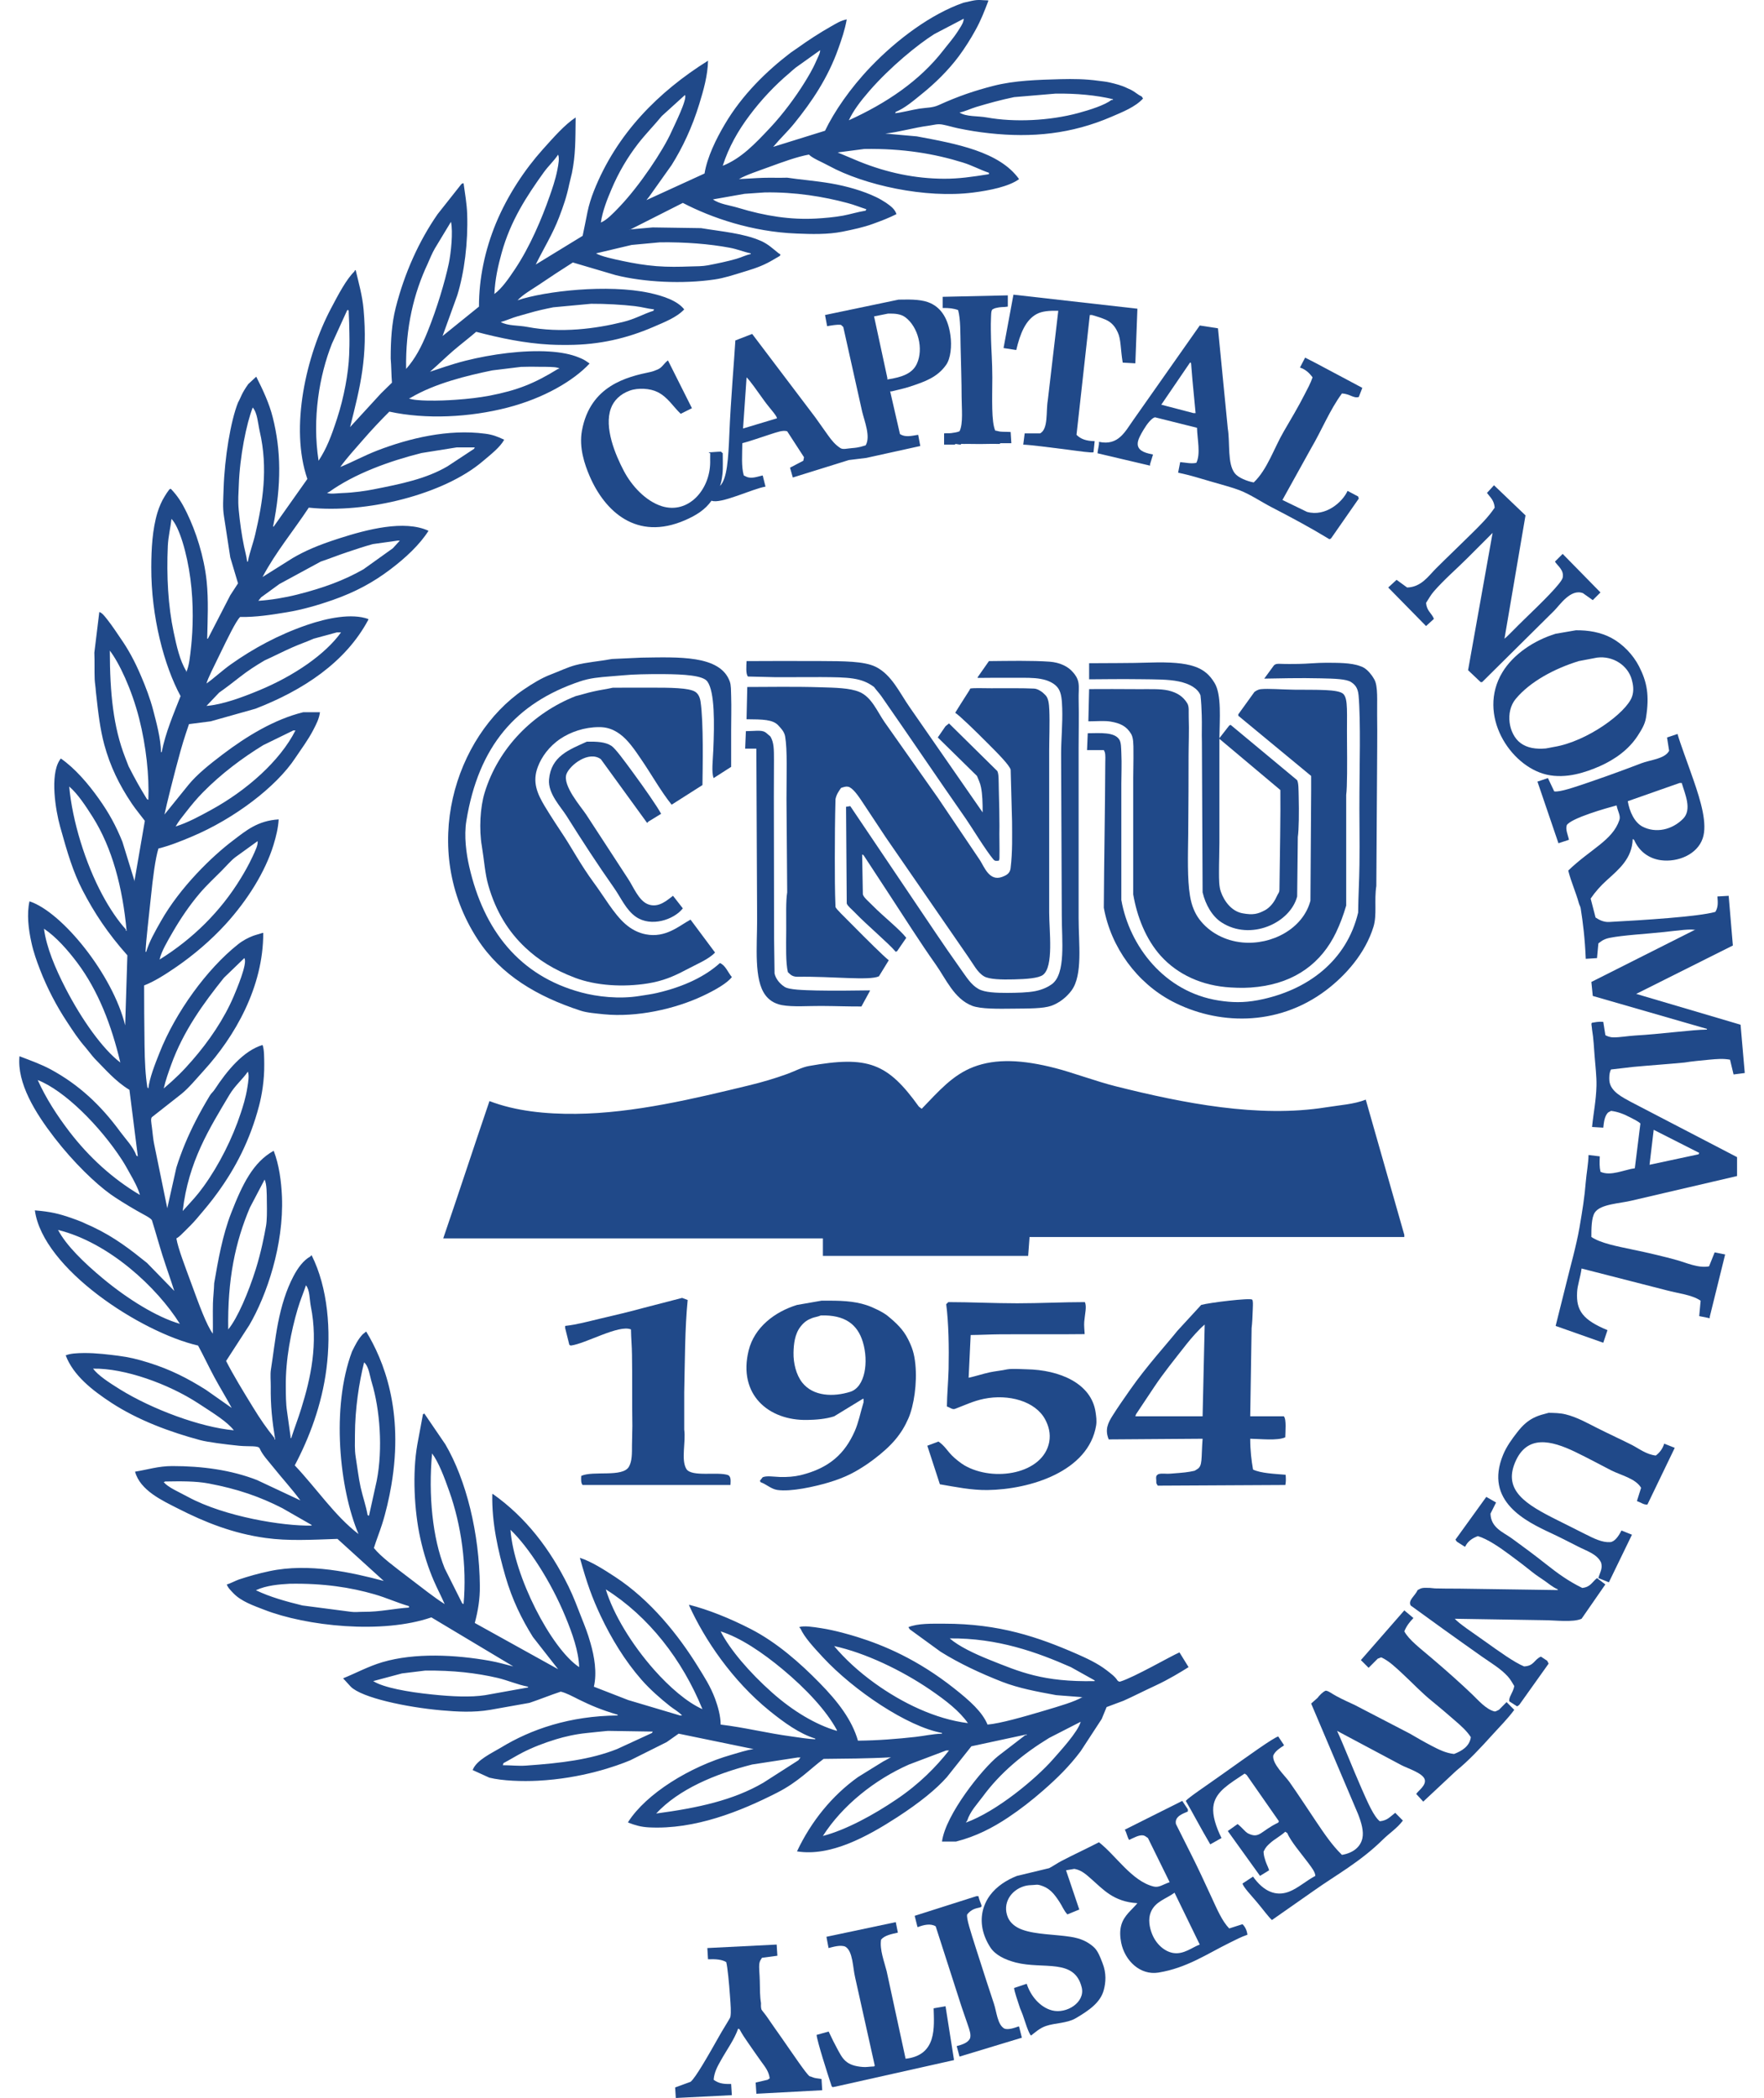 <svg width="74" height="88" viewBox="0 0 74 88" fill="none" xmlns="http://www.w3.org/2000/svg">
<path fill-rule="evenodd" clip-rule="evenodd" d="M70.607 34.342C70.991 33.952 70.68 33.295 70.549 32.842H70.46C69.735 33.097 69.011 33.352 68.286 33.606C68.356 34.038 68.564 34.497 68.908 34.675C69.459 34.957 70.137 34.816 70.607 34.342ZM71.256 48.417C71.263 48.398 71.274 48.377 71.282 48.358C70.647 48.035 70.009 47.711 69.373 47.39C69.316 47.877 69.256 48.368 69.198 48.857C69.883 48.712 70.569 48.564 71.256 48.417ZM65.818 35.225C65.671 35.273 65.524 35.321 65.377 35.37C65.081 34.508 64.789 33.646 64.496 32.784C64.642 32.735 64.789 32.687 64.936 32.637C65.024 32.824 65.113 33.008 65.2 33.195C65.443 33.232 66.05 33.019 66.653 32.815C67.529 32.517 68.464 32.166 68.844 32.019C69.225 31.871 69.841 31.836 70.02 31.491C69.992 31.304 69.961 31.119 69.932 30.933C70.078 30.884 70.225 30.835 70.372 30.786C70.496 31.22 70.778 31.953 71.044 32.724C71.354 33.617 71.633 34.563 71.429 35.163C71.203 35.839 70.388 36.177 69.675 36.082C69.171 36.014 68.759 35.712 68.55 35.225C68.53 35.213 68.512 35.204 68.492 35.194C68.469 36.007 67.916 36.46 67.411 36.916C67.143 37.156 66.916 37.416 66.728 37.691C66.797 37.957 66.866 38.22 66.934 38.485C67.047 38.559 67.247 38.687 67.506 38.672C68.912 38.597 71.251 38.452 71.959 38.249C72.074 38.059 72.07 37.89 72.046 37.602C72.204 37.594 72.361 37.583 72.518 37.575C72.575 38.27 72.635 38.965 72.694 39.659C71.342 40.336 69.992 41.013 68.639 41.689C70.098 42.12 71.558 42.55 73.017 42.982C73.076 43.657 73.134 44.332 73.193 45.008C73.035 45.028 72.88 45.047 72.723 45.068C72.674 44.86 72.625 44.657 72.575 44.449C72.276 44.395 72.035 44.419 71.701 44.449C71.369 44.481 70.946 44.52 70.666 44.568C69.91 44.64 69.24 44.684 68.485 44.754C68.213 44.782 67.853 44.834 67.581 44.86C67.504 45.004 67.505 45.201 67.513 45.322C67.547 45.787 68.08 46.032 68.405 46.214C69.891 46.986 71.38 47.76 72.87 48.536V49.329C71.4 49.67 69.932 50.013 68.461 50.357C67.981 50.479 67.146 50.497 66.904 50.857C66.757 51.076 66.758 51.548 66.758 51.885C67.152 52.149 67.833 52.275 68.485 52.413C69.162 52.553 69.814 52.708 70.343 52.855C70.732 52.963 71.249 53.204 71.695 53.117C71.774 52.923 71.851 52.728 71.93 52.531C72.076 52.562 72.224 52.591 72.37 52.619C72.156 53.492 71.94 54.362 71.724 55.234V55.294C71.577 55.265 71.429 55.234 71.282 55.204C71.303 54.989 71.323 54.774 71.342 54.558C70.961 54.301 70.41 54.258 69.903 54.119C68.717 53.813 67.532 53.51 66.347 53.208C66.291 53.608 66.173 53.908 66.159 54.206C66.117 54.974 66.403 55.367 67.434 55.793C67.375 55.968 67.316 56.145 67.258 56.322C66.591 56.088 65.925 55.852 65.259 55.616C65.406 55.029 65.554 54.44 65.7 53.854C65.88 53.105 66.115 52.307 66.26 51.488C66.382 50.769 66.472 50.225 66.524 49.572C66.552 49.223 66.634 48.799 66.639 48.447C66.797 48.467 66.954 48.486 67.111 48.504C67.1 48.767 67.093 48.932 67.141 49.151C67.577 49.351 68.15 49.056 68.581 49.004C68.658 48.377 68.737 47.751 68.815 47.125C68.725 47.035 68.526 46.94 68.378 46.864C68.111 46.725 67.857 46.628 67.581 46.596C67.532 46.632 67.478 46.641 67.441 46.683C67.32 46.823 67.285 47.035 67.258 47.3C67.1 47.291 66.944 47.28 66.787 47.271C66.847 46.667 66.957 46.165 66.972 45.546C66.983 45.17 66.924 44.687 66.894 44.296C66.866 43.957 66.851 43.56 66.787 43.186C66.783 43.065 66.73 42.906 66.791 42.899C66.909 42.883 67.037 42.842 67.258 42.864C67.287 43.05 67.316 43.235 67.346 43.421C67.413 43.458 67.529 43.511 67.683 43.512C67.938 43.517 68.286 43.454 68.593 43.435C69.663 43.376 70.997 43.19 71.606 43.186V43.156C70.009 42.697 68.413 42.236 66.817 41.775C66.797 41.579 66.779 41.383 66.758 41.188C68.197 40.464 69.638 39.738 71.078 39.013H71.136C70.953 38.952 70.438 39.024 69.827 39.092C69.074 39.174 68.089 39.224 67.517 39.34C67.234 39.397 67.119 39.527 67.052 39.572C67.032 39.778 67.013 39.984 66.995 40.188C66.836 40.199 66.68 40.206 66.523 40.218C66.486 39.349 66.405 38.702 66.31 38.101C66.296 38.013 66.253 37.964 66.231 37.877C66.108 37.425 65.91 37.001 65.788 36.516C66.723 35.613 67.644 35.254 67.932 34.401C67.997 34.215 67.864 34.033 67.816 33.783C67.371 33.902 65.94 34.308 65.729 34.605C65.66 34.793 65.779 35.027 65.818 35.225Z" fill="#204989"/>
<path fill-rule="evenodd" clip-rule="evenodd" d="M69.814 60.554C69.961 60.61 70.107 60.669 70.256 60.73C69.873 61.523 69.49 62.316 69.109 63.109C68.957 63.124 68.836 63.021 68.669 62.962C68.727 62.776 68.785 62.591 68.844 62.406C68.612 62.012 67.993 61.88 67.581 61.67C67.25 61.502 66.631 61.165 66.076 60.898C65.08 60.421 64.05 60.156 63.555 61.347C63.065 62.523 64.003 63.101 65.339 63.766C65.788 63.99 66.204 64.197 66.493 64.345C66.874 64.538 67.211 64.704 67.543 64.685C67.728 64.674 67.894 64.45 68.021 64.197C68.167 64.255 68.315 64.316 68.461 64.374C68.139 65.04 67.815 65.705 67.492 66.371C67.346 66.313 67.199 66.255 67.051 66.193C67.106 65.978 67.241 65.808 67.168 65.548C67.001 65.181 66.556 65.056 66.199 64.87C65.887 64.714 65.497 64.508 65.092 64.319C64.013 63.819 62.252 62.973 63.055 61.022C63.202 60.666 63.425 60.364 63.642 60.084C63.886 59.767 64.114 59.569 64.416 59.434C64.574 59.365 64.715 59.325 64.965 59.261C65.208 59.265 65.452 59.269 65.676 59.325C66.151 59.441 66.574 59.683 67.025 59.91C67.509 60.153 68.05 60.402 68.461 60.61C68.768 60.77 69.058 61.004 69.46 61.053C69.621 60.935 69.749 60.766 69.814 60.554Z" fill="#204989"/>
<path fill-rule="evenodd" clip-rule="evenodd" d="M68.461 29.229C68.555 28.971 68.51 28.711 68.452 28.502C68.291 27.916 67.67 27.497 66.995 27.584C66.737 27.633 66.483 27.681 66.228 27.73C65.217 28.041 64.191 28.586 63.584 29.316C63.136 29.856 63.282 30.792 63.789 31.169C64.075 31.379 64.435 31.429 64.847 31.394C64.915 31.387 65.112 31.341 65.183 31.331C66.592 31.102 68.225 29.887 68.461 29.229ZM68.759 27.953C69.089 28.598 69.202 29.164 69.049 30.109C69.001 30.401 68.845 30.638 68.696 30.87C68.325 31.44 67.747 31.856 67.111 32.138C66.544 32.385 65.708 32.683 64.877 32.491C63.348 32.136 61.951 29.98 63.025 28.2C63.479 27.448 64.341 26.865 65.259 26.583C65.543 26.535 65.827 26.486 66.11 26.437C66.626 26.431 67.153 26.517 67.607 26.763C68.083 27.02 68.51 27.466 68.759 27.953Z" fill="#204989"/>
<path fill-rule="evenodd" clip-rule="evenodd" d="M65.23 23.557C65.337 23.448 65.445 23.342 65.554 23.233C66.082 23.773 66.609 24.311 67.14 24.85C67.031 24.957 66.924 25.066 66.817 25.173C66.681 25.075 66.54 24.977 66.404 24.88C65.888 24.684 65.437 25.377 65.2 25.614C64.191 26.612 63.182 27.613 62.174 28.612H62.114C61.938 28.445 61.763 28.278 61.586 28.112C61.929 26.192 62.272 24.273 62.615 22.352C62.262 22.704 61.909 23.058 61.556 23.411C61.087 23.88 60.598 24.294 60.149 24.807C60.02 24.957 59.932 25.119 59.823 25.289C59.856 25.629 60.035 25.694 60.145 25.937V25.966C60.038 26.064 59.93 26.163 59.823 26.26C59.294 25.721 58.765 25.183 58.236 24.643C58.352 24.537 58.47 24.428 58.587 24.321C58.735 24.428 58.881 24.537 59.029 24.643C59.623 24.626 59.92 24.164 60.234 23.851C60.707 23.378 61.239 22.874 61.731 22.386C62.09 22.031 62.427 21.703 62.702 21.294C62.675 20.979 62.522 20.869 62.379 20.676C62.477 20.57 62.575 20.461 62.673 20.354C63.113 20.776 63.555 21.194 63.995 21.618C63.702 23.342 63.408 25.066 63.113 26.79C63.247 26.691 63.584 26.324 63.97 25.954C64.663 25.285 65.5 24.468 65.554 24.233C65.623 23.91 65.335 23.731 65.23 23.557Z" fill="#204989"/>
<path fill-rule="evenodd" clip-rule="evenodd" d="M63.246 71.44C63.339 71.534 63.432 71.626 63.523 71.72C63.257 72.084 62.933 72.404 62.615 72.756C62.129 73.294 61.621 73.845 61.086 74.277C60.625 74.708 60.165 75.139 59.705 75.569C59.606 75.463 59.509 75.355 59.411 75.247C59.494 75.111 59.849 74.882 59.764 74.628C59.671 74.366 59.043 74.172 58.794 74.042C57.893 73.562 56.992 73.082 56.091 72.602C56.338 73.131 56.73 74.136 57.12 75.025C57.38 75.616 57.631 76.193 57.883 76.393C58.204 76.364 58.33 76.188 58.53 76.039C58.638 76.148 58.745 76.254 58.851 76.364C58.609 76.689 58.306 76.873 58.008 77.165C57.056 78.103 56.053 78.641 55.122 79.301C54.533 79.713 53.944 80.125 53.358 80.536C53.214 80.409 52.981 80.086 52.717 79.773C52.462 79.471 52.175 79.175 52.122 79.006C52.271 78.91 52.417 78.812 52.565 78.714C52.587 78.747 52.611 78.777 52.634 78.809C53.133 79.452 53.647 79.513 54.08 79.345C54.455 79.199 54.792 78.889 55.179 78.684C55.168 78.518 55.042 78.359 54.874 78.132C54.572 77.728 54.139 77.226 54.004 76.892C53.975 76.873 53.944 76.852 53.917 76.832C53.7 77.028 53.465 77.141 53.275 77.316C53.169 77.415 53.097 77.472 53.006 77.668C53.014 77.8 53.03 77.872 53.059 77.963C53.066 77.985 53.083 78.045 53.089 78.065C53.138 78.209 53.196 78.307 53.24 78.449C53.113 78.526 52.984 78.606 52.858 78.684C52.852 78.676 52.845 78.669 52.841 78.66C52.395 78.04 51.952 77.421 51.506 76.803C51.645 76.707 51.78 76.608 51.917 76.51C52.128 76.673 52.232 76.841 52.358 76.904C52.843 77.141 52.876 76.805 53.622 76.45C53.632 76.431 53.642 76.412 53.651 76.393C53.2 75.746 52.749 75.1 52.299 74.454C52.271 74.432 52.241 74.413 52.213 74.393C51.568 74.825 51.04 75.127 50.917 75.674C50.846 75.992 50.93 76.41 51.161 76.925C51.186 76.981 51.214 77.038 51.242 77.096C51.094 77.176 50.918 77.283 50.771 77.362C50.348 76.644 50.026 76.019 49.743 75.539C49.857 75.396 50.575 74.922 51.342 74.375C52.322 73.679 53.404 72.897 53.622 72.836C53.7 72.954 53.777 73.071 53.857 73.189V73.218C53.69 73.324 53.503 73.441 53.415 73.63C53.354 73.978 53.909 74.485 54.093 74.746C54.468 75.281 54.847 75.86 55.222 76.421C55.558 76.919 55.884 77.403 56.295 77.803C56.779 77.721 57.077 77.46 57.153 77.104C57.214 76.812 57.114 76.462 56.974 76.099C56.315 74.551 55.659 73.002 55.003 71.456C55.091 71.376 55.179 71.297 55.268 71.221C55.363 71.098 55.484 70.977 55.596 70.923C55.679 70.884 55.902 71.063 56.074 71.151C56.322 71.282 56.621 71.422 56.825 71.513C57.6 71.916 58.372 72.318 59.147 72.719C59.424 72.881 59.739 73.064 60.065 73.233C60.36 73.388 60.658 73.535 60.998 73.571C61.322 73.445 61.647 73.256 61.702 72.866C61.53 72.602 61.304 72.402 61.042 72.175C60.731 71.902 60.378 71.603 60.087 71.366C59.652 71.018 59.283 70.62 58.844 70.213C58.575 69.964 58.266 69.66 57.94 69.517C57.893 69.536 57.843 69.555 57.795 69.574C57.667 69.703 57.54 69.83 57.413 69.956C57.305 69.849 57.198 69.74 57.089 69.633C57.697 68.939 58.304 68.243 58.911 67.548C59.039 67.656 59.166 67.763 59.294 67.869C59.135 68.031 59.002 68.202 58.911 68.428C59.109 68.792 59.592 69.149 60.083 69.57C60.702 70.095 61.357 70.684 61.762 71.074C62.012 71.315 62.34 71.697 62.688 71.785C62.748 71.8 62.812 71.743 62.878 71.72C62.987 71.611 63.093 71.504 63.201 71.395C63.217 71.411 63.231 71.426 63.246 71.44Z" fill="#204989"/>
<path fill-rule="evenodd" clip-rule="evenodd" d="M61.027 67.899C61.233 68.122 61.765 68.47 62.25 68.816C62.896 69.278 63.537 69.737 63.936 69.898C64.363 69.877 64.351 69.611 64.642 69.487C64.731 69.546 64.817 69.604 64.906 69.663C64.927 69.702 64.945 69.741 64.965 69.781C64.556 70.359 64.144 70.935 63.731 71.514C63.702 71.534 63.673 71.554 63.643 71.574C63.535 71.505 63.426 71.436 63.32 71.367C63.27 71.199 63.479 70.996 63.524 70.721C63.444 70.59 63.358 70.433 63.255 70.322C62.953 69.989 62.561 69.762 62.158 69.48C61.617 69.102 61.049 68.69 60.557 68.341C60.097 68.008 59.636 67.674 59.177 67.342C59.059 67.124 59.358 66.945 59.47 66.696C59.641 66.598 59.676 66.595 59.984 66.605C59.986 66.605 60.195 66.626 60.197 66.626C60.518 66.635 60.907 66.635 61.172 66.635C62.564 66.655 63.955 66.674 65.346 66.696V66.665C65.155 66.584 64.968 66.43 64.808 66.315C64.627 66.186 64.469 66.094 64.287 65.947C63.99 65.706 63.681 65.472 63.343 65.223C62.889 64.886 62.401 64.553 61.997 64.433C61.76 64.518 61.567 64.655 61.468 64.871H61.437C61.332 64.805 61.224 64.735 61.116 64.666C61.096 64.637 61.078 64.609 61.056 64.58C61.488 63.982 61.919 63.384 62.35 62.787C62.487 62.865 62.624 62.943 62.76 63.023C62.682 63.178 62.606 63.336 62.526 63.491C62.543 64.08 63.053 64.266 63.408 64.519C63.854 64.841 64.383 65.233 64.85 65.604C65.356 66.003 65.788 66.318 66.375 66.606C66.719 66.572 66.787 66.36 66.994 66.193C67.111 66.284 67.228 66.371 67.345 66.459C67.013 66.939 66.68 67.419 66.347 67.899C65.989 68.062 65.23 67.959 64.76 67.959C63.516 67.939 62.271 67.918 61.027 67.899Z" fill="#204989"/>
<path fill-rule="evenodd" clip-rule="evenodd" d="M58.911 51.797V51.886H43.19C43.169 52.15 43.151 52.414 43.131 52.679H34.521V51.944H18.594C19.252 50.024 19.878 48.105 20.533 46.185C21.636 46.608 22.901 46.733 24.157 46.72C26.599 46.697 29.173 46.069 31.393 45.533C31.972 45.394 32.529 45.228 33.033 45.044C33.352 44.928 33.639 44.766 33.934 44.714C36.413 44.271 37.234 44.588 38.547 46.418C38.586 46.448 38.625 46.478 38.666 46.508C39.381 45.769 39.954 45.095 40.837 44.754C41.782 44.392 42.896 44.448 44.277 44.804C44.965 44.979 46.012 45.367 46.807 45.565C49.647 46.278 52.803 46.898 55.62 46.448C56.226 46.351 56.799 46.32 57.294 46.125C57.833 48.016 58.372 49.907 58.911 51.797Z" fill="#204989"/>
<path fill-rule="evenodd" clip-rule="evenodd" d="M50.066 17.328H50.155C50.132 17.066 50.076 16.464 50.024 15.946C50.009 15.784 49.992 15.524 49.978 15.389C49.968 15.256 49.974 15.194 49.92 15.21C49.519 15.8 49.117 16.386 48.716 16.975C49.166 17.092 49.616 17.21 50.066 17.328ZM57.149 16.269C57.1 16.397 57.05 16.525 57.002 16.651C56.787 16.722 56.627 16.521 56.295 16.503C55.783 17.198 55.454 18.031 55.004 18.797C54.602 19.52 54.201 20.245 53.798 20.971C54.141 21.138 54.485 21.303 54.828 21.471C55.611 21.69 56.323 21.055 56.53 20.59C56.678 20.666 56.826 20.745 56.974 20.825C56.983 20.854 56.992 20.882 57.002 20.911C56.62 21.46 56.238 22.009 55.856 22.558C55.803 22.616 55.856 22.579 55.767 22.616C54.939 22.113 54.193 21.716 53.326 21.266C52.92 21.056 52.459 20.742 52.002 20.564C51.665 20.435 51.205 20.318 50.821 20.204C50.343 20.064 49.93 19.933 49.422 19.826C49.45 19.679 49.48 19.531 49.509 19.384C49.753 19.403 49.947 19.46 50.185 19.415C50.376 19.044 50.224 18.409 50.215 17.944C49.626 17.797 49.038 17.649 48.45 17.503C48.31 17.538 48.12 17.776 47.967 18.034C47.858 18.219 47.72 18.45 47.727 18.627C47.733 18.854 47.931 18.987 48.362 19.062V19.09C48.324 19.218 48.284 19.345 48.244 19.472V19.531C47.518 19.365 46.765 19.18 46.041 19.013C46.051 18.877 46.089 18.756 46.102 18.62V18.533C46.918 18.711 47.201 18.095 47.54 17.621C48.47 16.299 49.401 14.975 50.33 13.653C50.586 13.693 50.841 13.731 51.094 13.771C51.233 15.173 51.37 16.572 51.506 17.974C51.607 18.593 51.48 19.444 51.801 19.854C51.944 20.038 52.323 20.189 52.594 20.236C53.168 19.691 53.445 18.795 53.858 18.091C54.141 17.605 54.465 17.065 54.731 16.54C54.857 16.295 54.973 16.088 55.062 15.829C54.928 15.645 54.768 15.493 54.534 15.418C54.602 15.28 54.681 15.137 54.75 15.001C54.892 15.075 55.029 15.14 55.173 15.217C55.832 15.562 56.489 15.922 57.149 16.269Z" fill="#204989"/>
<path fill-rule="evenodd" clip-rule="evenodd" d="M56.507 31.073C56.516 32.03 56.518 33.031 56.473 33.342V37.985C56.346 38.415 56.216 38.756 56.051 39.104C55.442 40.381 54.35 41.206 52.77 41.394C52.338 41.446 52.012 41.442 51.635 41.42C50.418 41.353 49.397 40.872 48.694 40.094C48.062 39.39 47.695 38.434 47.539 37.516V32.637C47.539 32.333 47.553 31.909 47.548 31.52C47.548 31.225 47.548 30.949 47.452 30.787C47.264 30.467 47.002 30.336 46.591 30.267C46.334 30.223 45.987 30.256 45.657 30.256C45.669 29.807 45.678 29.356 45.689 28.905C46.247 28.902 47.036 28.9 47.756 28.907C48.186 28.911 48.678 28.884 49.016 28.964C49.404 29.057 49.633 29.225 49.801 29.492C49.896 29.64 49.857 29.85 49.867 30.102C49.888 30.624 49.861 31.285 49.861 31.698C49.861 32.567 49.858 33.788 49.846 34.975C49.834 35.917 49.804 36.872 49.921 37.581C49.99 37.999 50.129 38.309 50.301 38.544C50.724 39.118 51.4 39.462 52.111 39.531C53.347 39.651 54.665 38.955 54.973 37.78C54.984 36.241 54.993 34.703 55.003 33.166V32.548C53.986 31.707 52.966 30.864 51.947 30.022V29.962C52.173 29.648 52.398 29.337 52.624 29.023C52.675 28.992 52.752 28.922 52.899 28.907C53.214 28.876 53.744 28.922 54.284 28.93C55.204 28.941 56.15 28.9 56.355 29.111C56.561 29.323 56.495 29.893 56.507 31.073Z" fill="#204989"/>
<path fill-rule="evenodd" clip-rule="evenodd" d="M50.449 59.408C50.478 58.123 50.508 56.841 50.537 55.558C50.307 55.748 49.979 56.122 49.778 56.376C49.238 57.064 48.8 57.605 48.422 58.172C48.167 58.553 47.911 58.938 47.657 59.32C47.646 59.348 47.638 59.377 47.628 59.408H50.449ZM53.933 61.859C53.948 62.07 53.945 62.159 53.921 62.288C52.13 62.297 50.36 62.307 48.568 62.316C48.52 62.22 48.501 62.262 48.506 62.093C48.481 61.877 48.529 61.889 48.587 61.836C48.758 61.784 48.861 61.832 49.12 61.811C49.669 61.77 49.831 61.755 50.114 61.691C50.133 61.686 50.2 61.635 50.218 61.627C50.457 61.491 50.385 61.192 50.449 60.348C49.136 60.357 47.823 60.367 46.511 60.376C46.344 59.967 46.469 59.696 46.693 59.348C46.888 59.037 47.161 58.647 47.408 58.294C48.104 57.297 48.972 56.349 49.391 55.822C49.724 55.461 50.057 55.098 50.39 54.735C50.742 54.637 52.436 54.433 52.529 54.513C52.571 54.569 52.561 54.71 52.554 54.912C52.545 55.174 52.53 55.536 52.505 55.704C52.485 56.939 52.466 58.172 52.447 59.408H53.857C53.973 59.532 53.92 60.07 53.917 60.288C53.593 60.439 52.881 60.355 52.447 60.348C52.447 60.844 52.498 61.257 52.565 61.641C52.892 61.797 53.461 61.82 53.933 61.859Z" fill="#204989"/>
<path fill-rule="evenodd" clip-rule="evenodd" d="M51.154 35.341C51.154 35.709 51.136 36.169 51.137 36.592C51.138 36.895 51.137 37.179 51.213 37.398C51.357 37.816 51.675 38.225 52.122 38.308C52.571 38.392 52.771 38.335 53.06 38.183C53.26 38.078 53.447 37.856 53.547 37.624C53.617 37.462 53.672 37.454 53.673 37.303C53.691 35.853 53.724 34.147 53.711 33.138C52.859 32.422 52.007 31.707 51.154 30.99V35.341ZM51.154 30.962C51.29 30.786 51.427 30.608 51.566 30.433C51.585 30.423 51.604 30.414 51.624 30.404C52.554 31.178 53.486 31.951 54.416 32.725C54.479 32.861 54.472 33.096 54.481 33.441C54.497 34.029 54.489 34.816 54.444 35.106C54.436 35.939 54.426 36.77 54.416 37.602C54.123 38.725 52.455 39.477 51.243 38.69C50.852 38.437 50.57 37.947 50.449 37.428C50.439 35.33 50.428 33.235 50.42 31.137C50.407 30.754 50.427 30.388 50.413 30.004C50.407 29.731 50.391 29.441 50.361 29.169C50.255 28.883 49.915 28.679 49.45 28.583C49.007 28.49 48.448 28.498 47.877 28.49C47.085 28.479 46.251 28.49 45.689 28.494V27.819C46.457 27.81 47.382 27.821 48.219 27.792C49.995 27.735 50.552 27.994 50.948 28.641C51.254 29.138 51.162 30.169 51.154 30.962Z" fill="#204989"/>
<path fill-rule="evenodd" clip-rule="evenodd" d="M47.04 32.873V37.75C47.38 39.68 48.845 41.617 51.137 41.969C51.664 42.051 52.166 42.067 52.771 41.953C54.866 41.553 56.499 40.287 56.974 38.279C56.981 37.61 57.021 36.944 57.029 36.276C57.044 35.249 57.019 34.221 57.029 33.194C57.029 32.37 57.088 30.226 56.992 29.164C56.962 28.824 56.816 28.703 56.679 28.611C56.484 28.48 55.99 28.465 55.414 28.453C54.561 28.43 53.528 28.457 53.035 28.465C53.173 28.279 53.309 28.091 53.445 27.905C53.511 27.849 53.563 27.837 53.728 27.845C53.965 27.856 54.277 27.849 54.474 27.848C54.829 27.845 55.235 27.799 55.63 27.8C56.091 27.802 56.673 27.795 57.048 27.936C57.117 27.96 57.375 28.019 57.65 28.494C57.816 28.782 57.763 29.402 57.771 29.981C57.784 30.872 57.767 31.822 57.767 32.462C57.755 34.028 57.746 35.594 57.737 37.163C57.642 37.776 57.771 38.365 57.619 38.868C57.279 39.98 56.458 40.91 55.621 41.542C53.555 43.096 51.022 42.975 49.166 41.998C47.697 41.224 46.607 39.745 46.305 38.075C46.316 36.041 46.358 34.049 46.366 32.016C46.367 31.875 46.382 31.662 46.346 31.549C46.337 31.52 46.316 31.491 46.306 31.462H45.601C45.61 31.227 45.62 30.991 45.631 30.756C46.165 30.752 46.745 30.698 46.954 31.02C47.035 31.147 47.031 31.367 47.041 31.606C47.062 32.03 47.04 32.537 47.04 32.873Z" fill="#204989"/>
<path fill-rule="evenodd" clip-rule="evenodd" d="M50.33 81.565C49.978 80.84 49.625 80.113 49.272 79.39C48.903 79.66 48.459 79.755 48.274 80.212C48.157 80.497 48.22 80.846 48.327 81.114C48.498 81.551 48.852 81.856 49.214 81.918C49.661 81.992 50.02 81.674 50.33 81.565ZM42.905 84.518C42.878 84.435 42.822 84.318 42.791 84.235C42.676 83.878 42.554 83.543 42.542 83.386C42.72 83.327 42.896 83.268 43.071 83.21C43.226 83.704 43.62 84.192 44.13 84.326C44.74 84.487 45.525 83.989 45.38 83.372C45.083 82.125 43.774 82.617 42.612 82.318C42.164 82.201 41.755 82.008 41.544 81.682C41.158 81.083 41.103 80.487 41.275 79.984C41.335 79.811 41.42 79.648 41.529 79.501C41.812 79.12 42.228 78.855 42.661 78.685C43.112 78.576 43.563 78.469 44.013 78.36C44.182 78.272 44.344 78.156 44.513 78.067C45.038 77.792 45.572 77.547 46.101 77.274C46.814 77.827 47.479 78.903 48.393 79.13C48.621 79.186 48.776 79.047 49.067 78.949C48.763 78.332 48.46 77.713 48.156 77.096C48.092 77.054 48.029 76.998 47.965 76.987C47.787 76.954 47.56 77.089 47.365 77.176C47.283 77.037 47.264 76.879 47.186 76.746C47.99 76.344 48.794 75.941 49.596 75.539C49.675 75.657 49.752 75.775 49.831 75.893V75.982C49.648 76.068 49.26 76.18 49.331 76.51C49.557 76.96 49.782 77.41 50.008 77.86C50.254 78.348 50.549 78.983 50.825 79.584C51.059 80.091 51.265 80.577 51.565 80.889C51.751 80.829 51.937 80.772 52.122 80.711C52.23 80.812 52.307 80.968 52.33 81.153C52.06 81.243 51.824 81.373 51.577 81.493C50.637 81.955 49.784 82.548 48.597 82.74C47.83 82.863 47.184 82.241 47.033 81.483C46.988 81.244 46.968 80.991 47.04 80.741C47.155 80.339 47.482 80.113 47.714 79.829C46.711 79.773 46.265 79.237 45.793 78.827C45.576 78.636 45.369 78.439 45.07 78.39C44.954 78.409 44.836 78.43 44.72 78.449C44.904 78.999 45.091 79.547 45.276 80.095C45.11 80.163 44.944 80.231 44.778 80.3C44.631 80.147 44.556 79.94 44.44 79.768C44.221 79.44 44.043 79.186 43.601 79.067C43.518 79.044 43.43 79.062 43.349 79.066C43.219 79.07 43.095 79.079 42.979 79.112C42.402 79.278 42.041 79.838 42.278 80.419C42.376 80.655 42.595 80.838 42.885 80.941C43.445 81.146 44.258 81.137 44.913 81.24C45.353 81.309 45.623 81.447 45.864 81.653C46.054 81.814 46.145 82.075 46.246 82.329C46.426 82.775 46.383 83.165 46.307 83.459C46.17 84 45.672 84.331 45.156 84.639C44.76 84.876 44.263 84.847 43.879 84.98C43.612 85.07 43.431 85.247 43.249 85.383C43.195 85.323 43.136 85.185 43.07 85.004C43.019 84.862 42.965 84.695 42.905 84.518Z" fill="#204989"/>
<path fill-rule="evenodd" clip-rule="evenodd" d="M44.103 42.188C43.752 42.309 43.165 42.301 42.532 42.308C41.861 42.316 41.148 42.327 40.78 42.188C40.028 41.897 39.687 41.069 39.252 40.453C38.573 39.493 37.942 38.487 37.284 37.486C36.931 36.947 36.576 36.408 36.226 35.87C36.206 35.86 36.187 35.851 36.167 35.84C36.176 36.399 36.187 36.956 36.197 37.516C36.241 37.658 36.438 37.81 36.606 37.984C37.06 38.445 37.741 38.978 38.018 39.337C37.891 39.523 37.763 39.709 37.635 39.895C37.618 39.905 37.597 39.916 37.578 39.924C37.259 39.549 36.386 38.819 35.88 38.295C35.722 38.128 35.567 38.018 35.521 37.898C35.511 36.545 35.501 35.194 35.492 33.841C35.549 33.833 35.608 33.821 35.669 33.813C36.862 35.587 38.057 37.358 39.252 39.131C39.537 39.553 39.933 40.132 40.288 40.629C40.544 40.984 40.728 41.302 41.046 41.481C41.308 41.633 41.805 41.647 42.255 41.647C42.656 41.644 43.095 41.638 43.434 41.572C43.752 41.507 43.982 41.388 44.131 41.278C44.718 40.835 44.542 39.437 44.542 38.427C44.531 36.154 44.522 33.882 44.513 31.609C44.513 31.062 44.582 30.323 44.56 29.717C44.548 29.375 44.531 29.078 44.395 28.876C44.255 28.669 43.986 28.536 43.652 28.476C43.356 28.422 43.003 28.43 42.639 28.429C42.078 28.426 41.48 28.43 41.014 28.435V28.404C41.172 28.181 41.33 27.954 41.486 27.73C42.312 27.723 43.293 27.701 44.036 27.755C44.462 27.788 44.808 27.954 45.014 28.201C45.098 28.296 45.206 28.435 45.241 28.637C45.275 28.839 45.241 29.092 45.249 29.33C45.265 30.01 45.248 30.858 45.248 31.373V38.513C45.248 39.588 45.429 40.887 44.954 41.542C44.754 41.815 44.448 42.065 44.103 42.188Z" fill="#204989"/>
<path fill-rule="evenodd" clip-rule="evenodd" d="M42.769 85.079C42.802 85.211 42.835 85.342 42.867 85.472C41.996 85.736 41.123 86 40.252 86.264C40.213 86.119 40.173 85.972 40.134 85.825C40.352 85.765 40.598 85.694 40.693 85.501C40.742 85.337 40.675 85.153 40.598 84.93C40.508 84.662 40.399 84.353 40.34 84.18C39.977 83.053 39.616 81.927 39.252 80.8C39.038 80.669 38.749 80.738 38.517 80.828H38.488C38.45 80.673 38.41 80.515 38.371 80.359C39.233 80.084 40.095 79.811 40.957 79.536H41.045C41.076 79.692 41.15 79.838 41.17 79.909C41.173 79.924 41.176 79.935 41.176 79.946C41.176 79.996 41.131 80.001 41.076 80.016C40.958 80.046 40.758 80.068 40.574 80.3C40.527 80.443 40.72 81.025 40.937 81.711C41.231 82.64 41.594 83.743 41.691 84.033C41.809 84.378 41.839 84.923 42.132 85.089C42.293 85.153 42.568 85.058 42.72 85.001H42.749C42.756 85.027 42.761 85.053 42.769 85.079Z" fill="#204989"/>
<path fill-rule="evenodd" clip-rule="evenodd" d="M44.395 13.036C44.022 13.028 43.719 13.048 43.487 13.173C43.018 13.426 42.792 14.004 42.632 14.682C42.456 14.654 42.275 14.628 42.099 14.599C42.236 13.854 42.376 13.104 42.514 12.36C44.248 12.556 45.982 12.754 47.714 12.949C47.686 13.713 47.657 14.477 47.628 15.24C47.452 15.23 47.275 15.221 47.098 15.21C47.001 14.628 47.03 14.239 46.89 13.941C46.812 13.771 46.709 13.608 46.525 13.486C46.348 13.372 46.094 13.298 45.806 13.213H45.718C45.531 14.889 45.345 16.564 45.16 18.238C45.332 18.416 45.571 18.5 45.922 18.504C45.904 18.639 45.892 18.832 45.872 18.971C45.785 18.998 45.306 18.93 44.773 18.859C44.05 18.767 43.207 18.657 42.925 18.651C42.946 18.492 42.965 18.337 42.985 18.179H43.631C43.985 17.993 43.874 17.259 43.954 16.799C44.103 15.544 44.248 14.291 44.395 13.036Z" fill="#204989"/>
<path fill-rule="evenodd" clip-rule="evenodd" d="M41.673 36.049C41.355 35.674 40.725 34.638 40.517 34.342C39.313 32.618 38.172 30.922 36.971 29.199C36.887 29.08 36.749 28.933 36.667 28.817C36.138 28.417 35.592 28.408 34.441 28.401C33.801 28.4 33.133 28.405 32.552 28.405C32.161 28.396 31.768 28.385 31.377 28.377C31.281 28.275 31.309 27.928 31.319 27.73C32.12 27.727 33.326 27.721 34.426 27.728C35.374 27.733 36.241 27.73 36.726 27.965C37.409 28.298 37.74 29.066 38.164 29.669C38.488 30.138 38.815 30.605 39.139 31.074C39.833 32.075 40.527 33.076 41.222 34.077C41.223 33.682 41.212 33.311 41.154 33.025C41.118 32.839 41.051 32.718 40.985 32.548C40.438 32.011 39.889 31.47 39.34 30.933C39.448 30.775 39.555 30.62 39.664 30.462C39.713 30.422 39.762 30.385 39.811 30.344C40.485 31.012 41.163 31.677 41.838 32.343C41.905 32.476 41.891 32.77 41.9 33.107C41.918 33.659 41.927 34.329 41.927 34.635C41.917 35.106 41.937 35.517 41.927 35.988C41.928 35.999 41.927 36.023 41.922 36.049C41.919 36.069 41.898 36.082 41.898 36.105C41.82 36.097 41.752 36.142 41.673 36.049Z" fill="#204989"/>
<path fill-rule="evenodd" clip-rule="evenodd" d="M45.502 55.96C44.32 55.975 43.122 55.96 41.944 55.968C41.529 55.971 41.139 55.994 40.72 55.998C40.693 56.595 40.665 57.193 40.634 57.79C40.948 57.722 41.205 57.631 41.52 57.562C41.744 57.514 42.026 57.488 42.25 57.438C42.493 57.399 42.812 57.431 43.063 57.435C44.456 57.458 45.785 58.028 45.96 59.236C45.986 59.411 46.013 59.593 45.983 59.791C45.665 61.714 43.229 62.474 41.428 62.5C40.743 62.508 40.088 62.371 39.428 62.258C39.252 61.719 39.077 61.18 38.901 60.641C39.057 60.584 39.214 60.523 39.37 60.466C39.635 60.651 39.718 60.832 39.939 61.056C40.061 61.18 40.296 61.37 40.458 61.465C41.692 62.178 43.752 61.825 44.013 60.494C44.084 60.123 43.985 59.804 43.846 59.54C43.434 58.769 42.308 58.464 41.279 58.673C40.827 58.765 40.452 58.95 40.066 59.094C39.952 59.139 39.85 59.033 39.722 58.996C39.731 58.437 39.776 58.028 39.794 57.42C39.813 56.55 39.796 55.476 39.693 54.705C39.722 54.676 39.752 54.648 39.782 54.617C40.723 54.617 41.703 54.667 42.671 54.667C43.631 54.667 44.582 54.617 45.512 54.617C45.597 54.811 45.512 55.105 45.484 55.439C45.469 55.597 45.497 55.83 45.502 55.96Z" fill="#204989"/>
<path fill-rule="evenodd" clip-rule="evenodd" d="M43.749 40.895C43.565 41.031 43.057 41.069 42.531 41.081C42.021 41.095 41.495 41.081 41.279 40.952C40.997 40.785 40.824 40.426 40.633 40.16C39.478 38.486 38.322 36.809 37.166 35.134C36.982 34.861 36.633 34.332 36.328 33.869C36.069 33.478 35.859 33.138 35.639 33.019C35.511 32.963 35.396 33.013 35.283 33.049C35.187 33.186 35.091 33.316 35.049 33.52C35.027 34.361 35.021 35.163 35.021 36.004C35.021 36.67 35.021 37.36 35.049 38.044C35.085 38.141 35.4 38.434 35.756 38.796C36.342 39.39 37.095 40.135 37.284 40.278C37.147 40.502 37.01 40.728 36.871 40.952C36.461 41.141 34.917 40.948 33.464 40.971C33.2 40.977 33.119 40.827 33.052 40.777C32.958 40.385 32.977 39.7 32.982 39.02C32.985 38.411 32.962 37.806 33.023 37.428C33.013 36.123 33.003 34.821 32.993 33.52C32.993 32.465 33.034 31.462 32.938 30.899C32.902 30.687 32.771 30.562 32.656 30.434C32.425 30.175 31.997 30.175 31.318 30.169C31.328 29.719 31.337 29.267 31.348 28.816C32.176 28.815 33.37 28.794 34.397 28.827C35.062 28.846 35.649 28.857 36.05 29.023C36.565 29.236 36.803 29.852 37.106 30.287C37.852 31.344 38.595 32.402 39.341 33.459C39.93 34.332 40.516 35.204 41.104 36.074C41.287 36.351 41.499 36.986 42.043 36.781C42.21 36.717 42.365 36.641 42.393 36.427C42.482 35.711 42.456 35.015 42.456 34.459C42.436 33.736 42.417 33.008 42.397 32.284C42.342 32.094 41.893 31.634 41.404 31.148C40.866 30.608 40.277 30.037 40.072 29.897C40.156 29.764 40.236 29.625 40.323 29.493C40.443 29.304 40.549 29.138 40.67 28.948C40.691 28.93 40.679 28.881 40.725 28.877C40.89 28.853 41.27 28.869 41.582 28.869C42.085 28.867 42.961 28.861 43.371 28.883C43.522 28.892 43.603 28.96 43.666 28.994C43.744 29.04 43.816 29.123 43.846 29.148C43.978 29.267 44.007 29.505 44.019 29.795C44.042 30.33 44.013 31.043 44.013 31.491V38.278C44.013 39.054 44.213 40.551 43.749 40.895Z" fill="#204989"/>
<path fill-rule="evenodd" clip-rule="evenodd" d="M40.312 18.62C40.304 18.62 40.317 18.648 40.312 18.648C40.236 18.654 40.141 18.621 40.066 18.621C40.057 18.621 40.078 18.65 40.069 18.65C39.916 18.651 39.759 18.647 39.605 18.65V18.178C39.7 18.167 39.81 18.178 39.904 18.167C40.024 18.148 40.146 18.136 40.251 18.091C40.413 17.777 40.34 17.109 40.34 16.651C40.339 16.044 40.315 15.281 40.297 14.526C40.284 13.97 40.3 13.395 40.193 13.007C40.017 12.939 39.811 12.912 39.547 12.92V12.45C40.457 12.429 41.368 12.409 42.278 12.389V12.86C42.24 12.867 42.195 12.871 42.155 12.875C42.059 12.88 41.963 12.882 41.872 12.899C41.789 12.915 41.738 12.92 41.633 12.979C41.574 13.04 41.579 13.18 41.572 13.351C41.558 13.653 41.57 14.049 41.574 14.242C41.582 14.606 41.628 15.207 41.628 15.838C41.624 16.738 41.585 17.692 41.75 18.061C41.827 18.069 41.9 18.099 41.976 18.105C42.115 18.117 42.257 18.11 42.397 18.121C42.406 18.277 42.417 18.435 42.426 18.59C42.267 18.594 42.112 18.586 41.953 18.59C41.938 18.59 41.967 18.621 41.953 18.621C41.744 18.617 41.48 18.616 41.26 18.623C41.03 18.631 40.808 18.617 40.584 18.62C40.511 18.621 40.392 18.624 40.312 18.62Z" fill="#204989"/>
<path fill-rule="evenodd" clip-rule="evenodd" d="M35.462 81.653C35.259 81.565 34.943 81.665 34.758 81.711C34.727 81.553 34.698 81.398 34.669 81.239C35.639 81.035 36.607 80.828 37.578 80.624C37.607 80.771 37.635 80.918 37.666 81.064C37.401 81.123 37.107 81.18 36.961 81.358C36.895 81.781 37.099 82.293 37.195 82.68C37.462 83.906 37.725 85.13 37.99 86.354C39.318 86.208 39.184 85.008 39.166 84.239C39.332 84.208 39.498 84.18 39.665 84.151C39.782 84.895 39.899 85.64 40.017 86.381V86.412C38.352 86.786 36.687 87.157 35.022 87.53C34.99 87.523 34.914 87.587 34.881 87.488C34.714 86.982 34.282 85.633 34.256 85.354C34.414 85.305 34.608 85.262 34.762 85.213C34.909 85.531 35.007 85.716 35.106 85.903C35.345 86.347 35.472 86.65 36.212 86.701C36.356 86.71 36.467 86.684 36.667 86.677C36.676 86.667 36.687 86.658 36.697 86.646C36.422 85.414 36.145 84.18 35.873 82.945C35.774 82.54 35.783 81.84 35.462 81.653Z" fill="#204989"/>
<path fill-rule="evenodd" clip-rule="evenodd" d="M36.49 41.541V41.571L36.137 42.217C35.636 42.221 35.125 42.199 34.45 42.195C33.911 42.191 33.261 42.245 32.797 42.159C32.455 42.094 32.244 41.923 32.111 41.745C31.62 41.095 31.761 39.707 31.761 38.574C31.75 36.184 31.74 33.792 31.729 31.402H31.259C31.269 31.157 31.28 30.914 31.29 30.669C31.789 30.663 31.987 30.597 32.169 30.764C32.184 30.782 32.31 30.879 32.323 30.899C32.466 31.152 32.468 31.409 32.468 31.889C32.466 32.343 32.463 32.901 32.463 33.401C32.471 35.424 32.466 37.38 32.473 39.402C32.475 39.859 32.491 40.381 32.493 40.835C32.546 41.061 32.702 41.253 32.907 41.39C33.099 41.522 33.725 41.531 34.255 41.546C35.056 41.564 35.873 41.546 36.49 41.541Z" fill="#204989"/>
<path fill-rule="evenodd" clip-rule="evenodd" d="M31.386 85.691C31.251 85.5 31.132 85.32 31.024 85.119C31.004 85.11 30.985 85.101 30.966 85.09C30.806 85.548 30.494 85.97 30.248 86.411C30.102 86.668 29.96 86.918 29.938 87.236C30.126 87.373 30.308 87.425 30.671 87.412C30.682 87.568 30.691 87.725 30.701 87.882C29.918 87.92 29.134 87.961 28.35 88C28.34 87.852 28.331 87.704 28.322 87.558C28.536 87.478 28.75 87.402 28.967 87.323C29.166 87.179 29.741 86.167 30.172 85.402C30.322 85.134 30.46 84.926 30.55 84.766C30.584 84.707 30.637 84.628 30.641 84.59C30.675 84.403 30.651 84.099 30.624 83.734C30.584 83.169 30.522 82.518 30.465 82.299C30.277 82.189 30.025 82.17 29.701 82.182C29.692 82.024 29.681 81.868 29.673 81.711C30.641 81.663 31.612 81.614 32.581 81.565C32.592 81.72 32.603 81.877 32.611 82.034C32.395 82.064 32.18 82.093 31.965 82.12C31.922 82.189 31.868 82.254 31.855 82.363C31.831 82.556 31.87 82.83 31.873 83.081C31.879 83.44 31.878 83.757 31.923 84.009C31.931 84.053 31.907 84.159 31.941 84.284C31.951 84.317 32.114 84.503 32.183 84.609C32.355 84.865 32.543 85.126 32.778 85.462C33.294 86.2 33.822 86.993 33.963 87.089C34.047 87.108 34.096 87.14 34.179 87.16C34.263 87.18 34.38 87.186 34.463 87.206C34.472 87.363 34.482 87.52 34.492 87.675C33.571 87.725 32.65 87.773 31.73 87.823C31.72 87.667 31.71 87.509 31.7 87.354C31.866 87.314 32.032 87.274 32.202 87.236C32.229 87.217 32.258 87.197 32.289 87.176C32.251 86.881 32.1 86.702 31.924 86.459C31.745 86.212 31.567 85.95 31.386 85.691Z" fill="#204989"/>
<path fill-rule="evenodd" clip-rule="evenodd" d="M35.669 58.379C36.297 58.18 36.445 57.117 36.197 56.292C35.972 55.548 35.446 55.147 34.434 55.176C34.307 55.232 34.186 55.243 34.074 55.284C33.88 55.359 33.745 55.438 33.582 55.646C33.338 55.96 33.296 56.382 33.288 56.734C33.279 57.178 33.397 57.665 33.655 57.994C34.119 58.579 34.969 58.599 35.669 58.379ZM38.107 59.495C37.821 60.152 37.415 60.637 36.653 61.214C36.636 61.225 36.424 61.381 36.408 61.392C35.909 61.728 35.504 61.961 34.751 62.186C34.19 62.352 33.18 62.583 32.607 62.496C32.348 62.456 32.159 62.262 31.907 62.17C31.897 62.15 31.887 62.13 31.878 62.111C31.917 62.062 31.955 62.013 31.995 61.963C32.165 61.892 32.439 61.941 32.71 61.952C33.02 61.963 33.331 61.937 33.582 61.877C34.804 61.578 35.442 60.965 35.856 60.032C36.015 59.672 36.09 59.271 36.226 58.819V58.673H36.197C35.796 58.917 35.395 59.162 34.993 59.408C34.639 59.524 34.215 59.554 33.866 59.56C32.235 59.593 30.952 58.493 31.406 56.644C31.646 55.676 32.498 55.023 33.435 54.736C33.778 54.675 34.12 54.618 34.463 54.557C35.239 54.55 35.806 54.564 36.356 54.746C36.637 54.839 37.052 55.042 37.238 55.196C37.588 55.483 37.886 55.757 38.095 56.176C38.263 56.513 38.354 56.762 38.4 57.233C38.478 58.014 38.342 58.955 38.107 59.495Z" fill="#204989"/>
<path fill-rule="evenodd" clip-rule="evenodd" d="M31 7.511C30.999 7.512 30.997 7.512 30.995 7.513H30.936C30.957 7.512 30.977 7.512 31 7.511Z" fill="#204989"/>
<path fill-rule="evenodd" clip-rule="evenodd" d="M30.672 29.206C30.687 29.656 30.672 30.175 30.672 30.608V32.166C30.427 32.324 30.183 32.48 29.937 32.637C29.84 32.382 29.905 31.912 29.923 31.462C29.971 30.359 29.989 29.014 29.672 28.583C29.489 28.329 28.683 28.283 27.859 28.276C27.16 28.271 26.536 28.287 26.154 28.325C25.991 28.34 25.757 28.359 25.61 28.37C25.145 28.408 24.751 28.438 24.326 28.583C21.64 29.489 20.075 31.297 19.564 34.43C19.458 35.072 19.563 35.817 19.682 36.339C20.294 39.031 21.794 40.932 24.383 41.628C25.057 41.809 25.979 41.916 26.838 41.775C27.07 41.738 27.344 41.701 27.559 41.65C28.736 41.378 29.61 40.932 30.201 40.395C30.436 40.49 30.543 40.801 30.701 40.982C30.517 41.232 30.009 41.527 29.487 41.772C28.315 42.324 26.717 42.68 25.331 42.544C25.018 42.51 24.625 42.482 24.354 42.392C22.534 41.797 21.012 40.903 20.033 39.395C17.575 35.611 19.081 30.891 21.969 28.923C22.335 28.676 22.714 28.439 23.118 28.287C23.446 28.164 23.803 27.988 24.146 27.898C24.625 27.774 25.103 27.745 25.677 27.641C26.087 27.62 26.498 27.602 26.91 27.585C28.454 27.564 30.21 27.469 30.613 28.583C30.674 28.751 30.663 28.971 30.672 29.206Z" fill="#204989"/>
<path fill-rule="evenodd" clip-rule="evenodd" d="M30.554 61.877C30.666 61.951 30.654 62.097 30.642 62.288H24.44C24.37 62.213 24.373 62.059 24.383 61.906C24.887 61.677 26.116 61.979 26.382 61.524C26.52 61.283 26.511 60.972 26.512 60.603C26.512 60.341 26.528 60.089 26.528 59.817C26.512 58.819 26.528 57.82 26.512 56.822C26.509 56.467 26.474 56.115 26.47 55.764C25.968 55.545 24.562 56.365 23.943 56.44C23.922 56.428 23.903 56.421 23.884 56.41C23.825 56.176 23.766 55.941 23.708 55.704V55.616C24.19 55.563 24.671 55.431 25.145 55.318C25.794 55.166 26.428 55.018 27.027 54.852C27.556 54.716 28.085 54.579 28.615 54.441C28.693 54.471 28.772 54.5 28.848 54.529C28.729 55.733 28.734 57.049 28.703 58.408V59.965C28.778 60.482 28.562 61.225 28.791 61.612C29.005 61.971 30.129 61.715 30.554 61.877Z" fill="#204989"/>
<path fill-rule="evenodd" clip-rule="evenodd" d="M32.596 17.546C32.578 17.421 32.301 17.143 32.057 16.805C31.768 16.404 31.459 15.957 31.319 15.829C31.269 16.544 31.221 17.259 31.171 17.974C31.633 17.838 32.134 17.683 32.596 17.546ZM38.46 15.263C38.755 14.639 38.513 13.706 37.98 13.309C37.791 13.168 37.542 13.148 37.254 13.154C37.059 13.194 36.863 13.234 36.667 13.271C36.853 14.133 37.038 14.996 37.225 15.857V15.917C37.867 15.819 38.275 15.659 38.46 15.263ZM29.791 19.259C29.787 19.188 29.798 19.071 29.791 19.007C29.791 18.995 29.786 19.007 29.779 19.002C29.772 18.999 29.762 19.009 29.761 19.002C29.761 18.982 29.731 18.995 29.732 18.972C29.9 18.971 30.1 18.942 30.26 18.945C30.263 18.945 30.259 18.972 30.262 18.972C30.278 18.974 30.278 18.968 30.29 18.975C30.294 18.977 30.287 18.996 30.292 19.002C30.299 19.007 30.319 18.998 30.319 19.002C30.316 19.214 30.337 19.618 30.307 19.89C30.278 20.136 30.251 20.254 30.203 20.382C30.505 20.091 30.555 19.222 30.596 18.209C30.654 16.771 30.807 15.021 30.849 14.28C31.073 14.193 31.328 14.095 31.554 14.007C32.438 15.173 33.317 16.337 34.199 17.503C34.346 17.705 34.546 17.992 34.729 18.249C34.897 18.488 35.047 18.661 35.257 18.797C35.367 18.867 35.553 18.809 35.723 18.798C36.081 18.772 36.174 18.715 36.315 18.68C36.528 18.314 36.271 17.689 36.168 17.267C35.902 16.084 35.639 14.898 35.375 13.713C35.326 13.682 35.306 13.626 35.252 13.623C35.103 13.611 34.884 13.649 34.698 13.682C34.669 13.527 34.64 13.37 34.61 13.213C35.639 12.998 36.667 12.783 37.696 12.568C38.291 12.553 38.724 12.568 39.048 12.723C39.499 12.938 39.775 13.38 39.87 14.065C39.934 14.511 39.881 15.029 39.693 15.3C39.322 15.83 38.796 16.009 38.18 16.214C37.923 16.299 37.688 16.345 37.402 16.417H37.343C37.48 17.014 37.618 17.61 37.754 18.208C37.971 18.347 38.21 18.29 38.518 18.238C38.548 18.394 38.577 18.552 38.606 18.708C37.852 18.874 37.098 19.04 36.343 19.207C36.099 19.236 35.855 19.268 35.609 19.297C34.825 19.542 34.042 19.785 33.259 20.029C33.22 19.895 33.18 19.756 33.141 19.618C33.325 19.52 33.513 19.423 33.699 19.326C33.709 19.276 33.719 19.228 33.729 19.179C33.493 18.817 33.259 18.454 33.023 18.091C32.85 18.031 32.585 18.13 32.297 18.223C31.889 18.353 31.438 18.516 31.14 18.59C31.137 19.063 31.092 19.562 31.202 19.943C31.24 19.963 31.281 19.981 31.319 20C31.539 20.095 31.806 19.981 31.995 19.943C32.033 20.099 32.075 20.257 32.113 20.412C31.585 20.494 30.225 21.16 29.848 21.001C29.576 21.388 29.197 21.621 28.733 21.822C26.699 22.703 25.369 21.441 24.736 19.972C24.529 19.492 24.281 18.776 24.413 18.061C24.76 16.174 26.302 15.807 27.288 15.602C27.373 15.585 27.516 15.532 27.595 15.495C27.787 15.41 27.849 15.242 28.021 15.117C28.353 15.781 28.694 16.455 29.027 17.122C28.87 17.199 28.714 17.279 28.555 17.357C28.228 17.044 28.017 16.662 27.587 16.446C27.274 16.288 26.763 16.257 26.412 16.387C26.017 16.529 25.746 16.802 25.628 17.127C25.333 17.927 25.809 19.071 26.177 19.766C26.491 20.36 27.069 21.012 27.763 21.233C28.87 21.577 29.78 20.553 29.792 19.398C29.793 19.365 29.792 19.295 29.791 19.259Z" fill="#204989"/>
<path fill-rule="evenodd" clip-rule="evenodd" d="M28.233 37.574C28.372 37.749 28.508 37.927 28.645 38.102C28.264 38.584 27.311 38.895 26.676 38.456C26.263 38.17 26.053 37.663 25.765 37.252C25.072 36.267 24.418 35.262 23.766 34.223C23.53 33.845 22.982 33.292 23.032 32.695C23.116 31.717 23.878 31.446 24.619 31.109C25.053 31.103 25.391 31.119 25.648 31.284C25.814 31.393 26.181 31.897 26.539 32.384C27.051 33.081 27.575 33.836 27.734 34.135C27.557 34.244 27.381 34.351 27.205 34.459C27.185 34.48 27.167 34.499 27.146 34.517C26.498 33.626 25.853 32.736 25.206 31.845C24.706 31.474 23.915 32.082 23.766 32.461C23.578 32.941 24.389 33.859 24.59 34.166C25.177 35.065 25.765 35.968 26.353 36.87C26.573 37.201 26.791 37.773 27.177 37.927C27.632 38.109 28.007 37.738 28.233 37.574Z" fill="#204989"/>
<path fill-rule="evenodd" clip-rule="evenodd" d="M26.441 9.628H26.381C26.405 9.625 26.43 9.623 26.452 9.621C26.449 9.623 26.444 9.625 26.441 9.628Z" fill="#204989"/>
<path fill-rule="evenodd" clip-rule="evenodd" d="M29.996 39.954C29.727 40.242 29.233 40.437 28.757 40.691C28.263 40.953 27.806 41.15 27.168 41.251C26.153 41.413 25.008 41.349 24.12 41.012C23.232 40.675 22.589 40.267 22.035 39.745C21.331 39.083 20.802 38.238 20.488 37.144C20.343 36.646 20.314 36.096 20.213 35.489C20.094 34.79 20.142 33.864 20.329 33.255C20.905 31.363 22.375 29.896 24.149 29.199C24.393 29.142 24.643 29.058 24.887 29.006C25.163 28.941 25.431 28.909 25.704 28.847C26.133 28.842 26.669 28.844 27.352 28.844C28.061 28.844 28.914 28.844 29.173 29.023C29.261 29.082 29.353 29.199 29.387 29.421C29.52 30.303 29.476 32.234 29.468 32.93C29.036 33.205 28.605 33.479 28.175 33.753C27.715 33.178 27.351 32.514 26.906 31.863C26.645 31.477 26.352 31.04 25.998 30.786C25.704 30.575 25.435 30.495 25.118 30.499C24.513 30.502 23.941 30.7 23.512 30.986C23.028 31.311 22.717 31.754 22.562 32.166C22.324 32.793 22.529 33.278 22.852 33.817C23.123 34.268 23.479 34.801 23.679 35.105C23.975 35.556 24.387 36.313 24.892 37C25.357 37.628 25.745 38.324 26.222 38.748C26.496 38.992 26.794 39.133 27.087 39.19C27.933 39.356 28.49 38.83 28.968 38.574C29.311 39.034 29.655 39.493 29.996 39.954Z" fill="#204989"/>
<path fill-rule="evenodd" clip-rule="evenodd" d="M5.048 44.568C4.677 43.005 4.123 41.556 3.237 40.376C2.845 39.855 2.358 39.298 1.845 38.955C1.946 39.731 2.313 40.608 2.759 41.472C3.427 42.762 4.297 43.995 5.048 44.568ZM5.282 39.042H5.312C5.141 37.216 4.708 35.565 3.883 34.26C3.606 33.825 3.266 33.3 2.903 32.99C3.034 34.437 3.578 36.203 4.295 37.537C4.599 38.106 4.96 38.637 5.282 38.985V39.042ZM5.87 50.122C5.795 49.847 5.621 49.521 5.441 49.207C5.335 49.015 5.241 48.845 5.115 48.649C4.193 47.23 2.703 45.737 1.582 45.303C1.933 46.078 2.385 46.777 2.915 47.472C3.736 48.54 4.728 49.447 5.87 50.122ZM4.326 53.634C5.357 54.489 6.563 55.241 7.546 55.529C6.59 54.002 4.574 52.118 2.435 51.59C2.779 52.24 3.501 52.948 4.326 53.634ZM8.02 27.101C8.092 26.419 8.132 25.356 7.987 24.276C7.845 23.191 7.517 22.092 7.193 21.765C7.154 22.134 7.058 22.502 7.04 22.902C6.983 24.159 7.051 25.412 7.285 26.517C7.407 27.094 7.543 27.708 7.81 28.14V28.2C7.936 27.938 7.971 27.551 8.02 27.101ZM9.81 59.994C9.52 59.627 9.002 59.31 8.321 58.865C7.07 58.048 5.227 57.382 3.903 57.408C4.121 57.695 4.554 57.979 5.031 58.276C6.375 59.109 8.397 59.866 9.81 59.994ZM10.377 45.613C10.413 45.382 10.462 45.106 10.397 44.95C10.169 45.285 9.862 45.523 9.622 45.926C8.787 47.332 7.905 48.714 7.664 50.797C8.098 50.315 8.254 50.163 8.539 49.768C9.186 48.874 9.75 47.755 10.102 46.682C10.179 46.449 10.313 46.038 10.377 45.613ZM10.602 35.916C10.703 35.693 10.829 35.451 10.807 35.281C10.494 35.508 10.182 35.731 9.868 35.959C9.685 36.101 9.518 36.302 9.293 36.528C9.02 36.805 8.674 37.122 8.378 37.47C7.951 37.972 7.575 38.532 7.263 39.068C7.028 39.473 6.765 39.915 6.694 40.249C8.083 39.382 9.247 38.242 10.102 36.838C10.235 36.623 10.436 36.276 10.602 35.916ZM10.711 22.397C11.016 21.085 11.258 19.667 10.895 18.092C10.817 17.747 10.799 17.32 10.602 17.093C10.339 17.763 10.058 19.149 10.018 20.35C10.005 20.707 9.977 20.972 10.014 21.383C10.063 21.909 10.137 22.431 10.239 22.926C10.284 23.138 10.343 23.35 10.367 23.557H10.397C10.471 23.17 10.619 22.797 10.711 22.397ZM11.161 51.415C11.2 51.189 11.202 50.825 11.194 50.406C11.192 50.051 11.192 49.678 11.101 49.476C10.895 49.866 10.69 50.259 10.484 50.651C9.869 52.097 9.539 53.666 9.574 55.763C9.966 55.288 10.421 54.22 10.735 53.219C10.954 52.512 11.085 51.845 11.161 51.415ZM12.394 30.638H12.307C11.885 30.845 11.464 31.051 11.043 31.255C10.163 31.794 9.28 32.456 8.515 33.233C8.254 33.497 8.024 33.777 7.797 34.068C7.647 34.26 7.482 34.46 7.369 34.665C7.854 34.517 8.374 34.237 8.866 33.966C10.356 33.149 11.752 31.912 12.394 30.638ZM12.639 59.076C13.036 57.805 13.354 56.36 13.039 54.794C12.98 54.486 13.001 54.116 12.835 53.912C12.722 54.251 12.601 54.52 12.488 54.902C12.209 55.851 11.976 57.015 11.989 58.169C11.993 58.499 11.989 58.864 12.041 59.201C12.091 59.555 12.139 59.907 12.189 60.259V60.319H12.218C12.342 59.925 12.506 59.511 12.639 59.076ZM13.071 63.991V63.963C12.662 63.728 12.246 63.492 11.836 63.256C10.905 62.782 9.982 62.456 8.75 62.224C8.201 62.122 7.602 62.13 6.929 62.141C6.91 62.149 6.89 62.16 6.869 62.17C7.061 62.395 7.474 62.565 7.891 62.791C9.426 63.62 11.882 64.017 13.071 63.991ZM14.647 14.889C14.657 14.658 14.665 14.364 14.657 13.982C14.654 13.681 14.643 13.377 14.63 13.136C14.627 13.097 14.635 13.047 14.619 13.018C14.616 13.011 14.612 13.006 14.603 13.006C14.594 13.006 14.582 13.006 14.566 13.009C14.351 13.479 14.138 13.947 13.924 14.418C13.398 15.742 13.089 17.544 13.364 19.326C13.704 18.808 13.894 18.311 14.144 17.544C14.428 16.676 14.619 15.641 14.647 14.889ZM17.156 67.43V67.37C16.646 67.222 16.213 67.018 15.713 66.874C14.721 66.587 13.58 66.406 12.151 66.431C11.72 66.455 11.177 66.496 10.735 66.703C11.336 66.991 12.008 67.175 12.689 67.342C13.364 67.43 14.04 67.517 14.715 67.606C14.877 67.631 15.088 67.606 15.246 67.608C15.94 67.615 16.545 67.467 17.156 67.43ZM18.83 11.039C18.915 10.632 19.012 9.729 18.918 9.304C18.692 9.676 18.469 10.05 18.243 10.421C18.12 10.631 18.038 10.848 17.936 11.074C17.367 12.287 17.007 13.726 17.037 15.475C17.415 15.044 17.674 14.568 17.947 13.887C18.327 12.941 18.662 11.831 18.83 11.039ZM19.447 67.283C19.593 65.687 19.35 63.964 18.847 62.553C18.646 61.983 18.402 61.329 18.125 60.965C17.967 62.715 18.143 64.508 18.654 65.784C18.899 66.273 19.144 66.764 19.39 67.253C19.409 67.264 19.427 67.272 19.447 67.283ZM19.887 18.826C19.898 18.806 19.907 18.787 19.917 18.767H19.153C18.663 18.846 18.174 18.923 17.683 19.002C16.325 19.343 14.876 19.868 13.801 20.639C13.781 20.639 13.735 20.676 13.717 20.676C13.862 20.734 14.148 20.688 14.363 20.681C14.852 20.664 15.351 20.59 15.656 20.529C16.851 20.294 17.877 20.084 18.771 19.561C19.144 19.317 19.516 19.07 19.887 18.826ZM22.151 70.781V70.749C21.697 70.661 21.317 70.485 20.868 70.379C19.988 70.175 19.006 70.058 17.83 70.074C17.508 70.114 17.183 70.151 16.861 70.192C16.461 70.299 16.056 70.408 15.656 70.514C16.086 70.787 17.115 70.973 18.116 71.074C18.949 71.162 19.746 71.2 20.358 71.103C20.955 70.995 21.553 70.887 22.151 70.781ZM23.391 15.485C23.435 15.464 23.453 15.464 23.473 15.456C23.364 15.395 23.161 15.392 22.904 15.387H22.748C22.396 15.377 22.112 15.381 21.855 15.389C21.455 15.437 21.053 15.486 20.651 15.536C19.588 15.755 18.243 16.08 17.218 16.689C17.198 16.689 17.174 16.712 17.156 16.712C17.287 16.775 17.673 16.798 17.907 16.802C18.4 16.813 18.79 16.791 19.123 16.768C19.629 16.734 20.108 16.677 20.532 16.598C21.698 16.372 22.399 16.094 23.391 15.485ZM27.352 72.689C27.36 72.669 27.371 72.65 27.381 72.631C26.754 72.62 26.127 72.612 25.5 72.602C25.152 72.631 24.927 72.662 24.606 72.693C24.152 72.738 23.685 72.844 23.327 72.954C22.819 73.109 22.351 73.29 21.912 73.515C21.644 73.654 21.419 73.796 21.122 73.954C21.112 73.982 21.102 74.012 21.092 74.042C21.432 74.042 21.747 74.082 22.071 74.058C23.547 73.955 24.772 73.804 25.882 73.366C26.372 73.139 26.861 72.916 27.352 72.689ZM27.446 70.046C28.078 70.757 28.811 71.399 29.467 71.691C28.621 69.612 27.208 67.797 25.413 66.666C25.727 67.7 26.491 68.966 27.446 70.046ZM28.174 5.513C28.271 5.294 28.853 4.136 28.733 3.986C28.409 4.281 28.087 4.573 27.763 4.867C27.444 5.255 27.084 5.619 26.768 6.026C26.332 6.591 25.953 7.223 25.651 7.94C25.474 8.357 25.277 8.844 25.206 9.335C25.459 9.224 25.689 8.985 25.987 8.674C26.838 7.783 27.828 6.296 28.174 5.513ZM33.492 73.835C33.523 73.796 33.552 73.758 33.581 73.718H33.464C32.827 73.815 32.19 73.913 31.554 74.012C29.997 74.408 28.475 75.048 27.527 76.068C29.279 75.835 30.768 75.51 32.024 74.775C32.514 74.462 33.004 74.148 33.492 73.835ZM34.238 2.565C34.301 2.417 34.414 2.22 34.404 2.106C34.061 2.35 33.718 2.594 33.375 2.84C33.28 2.913 33.193 3 33.099 3.079C32.52 3.567 31.945 4.171 31.448 4.835C30.957 5.487 30.565 6.182 30.319 6.954C31.095 6.644 31.67 6.036 32.297 5.37C32.839 4.795 33.376 4.066 33.744 3.473C33.888 3.238 34.082 2.928 34.238 2.565ZM35.109 72.602V72.572C34.671 71.755 33.812 70.837 32.842 70.028C31.992 69.32 31.061 68.689 30.231 68.428C30.615 69.188 31.448 70.159 32.388 70.994C33.265 71.774 34.224 72.345 35.109 72.602ZM39.811 73.424H39.692C39.174 73.62 38.656 73.815 38.135 74.012C36.693 74.648 35.337 75.731 34.52 77.01C35.491 76.756 36.657 76.121 37.612 75.472C38.572 74.825 39.269 74.11 39.811 73.424ZM40.605 72.277C40.24 71.762 39.692 71.336 39.024 70.878C37.832 70.064 36.288 69.323 34.992 69.045C35.445 69.584 36.016 70.114 36.7 70.606C37.846 71.43 39.239 72.107 40.605 72.277ZM41.486 7.306V7.248C41.096 7.115 40.787 6.939 40.388 6.816C39.224 6.455 37.89 6.22 36.255 6.249C35.884 6.299 35.511 6.346 35.14 6.395C35.443 6.522 35.745 6.651 36.05 6.777C37.199 7.241 38.387 7.494 39.605 7.497C40.222 7.499 40.761 7.422 41.486 7.306ZM44.168 73.8C44.458 73.467 45.222 72.646 45.335 72.22C44.894 72.444 44.454 72.669 44.013 72.897C42.928 73.557 41.962 74.356 41.222 75.364C40.996 75.67 40.705 75.966 40.575 76.364C40.554 76.393 40.536 76.421 40.516 76.45C41.807 75.986 43.456 74.61 44.168 73.8ZM45.922 70.514V70.485C45.589 70.299 45.258 70.114 44.924 69.928C43.5 69.301 41.852 68.703 39.841 68.723C40.222 69.056 40.877 69.366 41.517 69.623C42.781 70.127 43.751 70.559 45.922 70.514ZM46.686 4.191V4.16C45.989 3.994 45.156 3.914 44.278 3.927C43.699 3.976 43.122 4.024 42.543 4.074C41.976 4.191 41.466 4.333 40.944 4.489C40.72 4.557 40.476 4.678 40.252 4.72C40.536 4.905 41.006 4.856 41.398 4.927C42.556 5.136 44.023 5.068 45.233 4.742C45.738 4.605 46.343 4.41 46.629 4.191H46.686ZM26.498 10.274C25.999 10.393 25.502 10.51 25.003 10.628C25.221 10.754 25.724 10.863 26.135 10.95C26.608 11.048 27.012 11.12 27.542 11.164C28.031 11.203 28.52 11.192 28.936 11.177C29.227 11.169 29.462 11.173 29.702 11.128C30.089 11.053 30.532 10.961 30.888 10.858C31.118 10.791 31.269 10.704 31.495 10.656V10.628C31.173 10.559 30.947 10.454 30.61 10.391C29.759 10.231 28.747 10.151 27.685 10.164C27.291 10.202 26.891 10.235 26.498 10.274ZM12.894 20.09C12.151 17.935 12.84 14.919 13.881 12.946C14.2 12.34 14.528 11.717 14.862 11.392C14.873 11.373 14.882 11.351 14.892 11.332H14.921C15.043 11.849 15.201 12.394 15.252 12.978C15.428 14.972 15.126 16.171 14.686 17.914C15.118 17.445 15.548 16.975 15.981 16.503C16.119 16.372 16.248 16.236 16.443 16.051C16.415 15.718 16.419 15.369 16.39 15.036C16.39 14.255 16.434 13.565 16.597 12.92C16.968 11.445 17.59 10.087 18.359 8.981C18.692 8.561 19.026 8.14 19.358 7.718C19.379 7.709 19.398 7.699 19.418 7.688H19.447C19.504 8.111 19.583 8.537 19.598 8.981C19.638 10.175 19.481 11.419 19.182 12.39C18.975 12.958 18.771 13.527 18.565 14.095C19.073 13.683 19.584 13.272 20.093 12.861C20.091 11.678 20.346 10.48 20.802 9.373C21.294 8.188 22.015 7.109 22.767 6.27C23.232 5.752 23.685 5.233 24.149 4.927C24.137 5.93 24.146 6.486 23.993 7.256C23.988 7.274 23.885 7.703 23.881 7.721C23.77 8.258 23.632 8.648 23.456 9.109C23.189 9.811 22.817 10.401 22.474 11.096C23.13 10.696 23.787 10.294 24.442 9.892C24.516 9.545 24.578 9.222 24.646 8.887C24.706 8.594 24.805 8.284 24.913 8.012C25.866 5.604 27.628 3.842 29.702 2.546C29.689 3.169 29.512 3.785 29.338 4.352C29.038 5.34 28.623 6.209 28.174 6.924C27.861 7.366 27.547 7.806 27.234 8.247C27.193 8.295 27.155 8.346 27.117 8.394C27.93 8.022 28.742 7.65 29.555 7.278C29.669 6.586 30.04 5.831 30.402 5.219C31.14 3.964 32.169 2.976 33.159 2.217C33.264 2.14 33.391 2.061 33.492 1.987C33.852 1.727 34.381 1.379 34.834 1.124C35.09 0.98 35.246 0.871 35.521 0.813C35.44 1.267 35.306 1.649 35.166 2.043C34.729 3.272 34.059 4.262 33.328 5.166C33.041 5.521 32.749 5.786 32.436 6.16C33.159 5.936 33.886 5.711 34.61 5.484C34.989 4.696 35.653 3.713 36.529 2.799C37.641 1.64 39.068 0.584 40.414 0.115L40.772 0.035C41.057 -0.029 41.178 0.013 41.457 0.017V0.048C41.3 0.456 41.161 0.833 40.914 1.276C40.72 1.63 40.476 2.016 40.224 2.357C39.78 2.954 39.214 3.505 38.671 3.941C38.318 4.228 37.951 4.542 37.578 4.692C37.567 4.712 37.557 4.731 37.549 4.749C37.847 4.719 38.259 4.605 38.571 4.557C38.895 4.509 39.122 4.527 39.39 4.403C40.182 4.043 40.877 3.804 41.69 3.597C42.565 3.375 43.529 3.347 44.498 3.321C45.019 3.309 45.533 3.312 46.081 3.389C46.237 3.411 46.373 3.419 46.541 3.457C46.815 3.521 47.064 3.585 47.281 3.694C47.309 3.706 47.423 3.756 47.449 3.77C47.634 3.865 47.709 3.962 47.893 4.046C47.911 4.074 47.931 4.103 47.951 4.133C47.623 4.489 47.104 4.692 46.629 4.897C44.945 5.623 43.296 5.785 41.499 5.589C41.053 5.54 40.664 5.479 40.195 5.382C40.003 5.342 39.743 5.264 39.546 5.227C39.324 5.185 39.186 5.241 38.959 5.272C38.36 5.349 37.675 5.55 37.137 5.603C37.579 5.642 38.018 5.681 38.46 5.72C40.115 6.028 41.928 6.36 42.75 7.513C42.331 7.824 41.511 7.99 40.826 8.076C38.819 8.333 36.251 7.765 34.77 6.955C34.457 6.784 34.097 6.647 33.934 6.484C33.446 6.572 32.856 6.787 32.244 7.011C31.794 7.176 31.296 7.339 31 7.511C30.977 7.512 30.957 7.512 30.936 7.513H30.995C30.997 7.512 30.999 7.512 31 7.511C31.335 7.499 31.68 7.469 32.01 7.459C32.355 7.449 32.68 7.464 33.023 7.453C33.525 7.531 34.165 7.577 34.848 7.692C35.546 7.812 36.219 8.012 36.75 8.266C36.886 8.33 37.06 8.432 37.167 8.504C37.382 8.655 37.537 8.773 37.607 8.981C37.292 9.141 36.971 9.264 36.614 9.392C36.235 9.532 35.788 9.627 35.344 9.717C34.722 9.841 34.034 9.822 33.416 9.796C31.544 9.725 29.835 9.131 28.645 8.511C27.914 8.882 27.184 9.252 26.452 9.621C26.43 9.623 26.405 9.625 26.381 9.628H26.441C26.444 9.625 26.449 9.623 26.452 9.621C26.762 9.595 27.071 9.567 27.381 9.539C28.055 9.55 28.733 9.559 29.409 9.569C30.307 9.717 31.181 9.785 31.907 10.099C31.918 10.102 31.931 10.111 31.942 10.114C32.244 10.257 32.388 10.405 32.668 10.628C32.716 10.662 32.732 10.647 32.733 10.678C32.735 10.735 32.701 10.741 32.682 10.753C32.562 10.82 32.346 10.954 32.187 11.033C31.801 11.229 31.439 11.327 31.118 11.427C30.773 11.531 30.381 11.664 29.972 11.723C28.651 11.917 27.034 11.842 25.823 11.539C25.226 11.363 24.63 11.185 24.031 11.01C23.574 11.298 23.072 11.63 22.586 11.958C22.274 12.167 21.946 12.348 21.71 12.596C22.883 12.203 25.505 11.914 27.232 12.284C27.848 12.417 28.424 12.62 28.703 12.978C28.381 13.319 27.871 13.512 27.41 13.713C26.289 14.197 25.14 14.462 23.842 14.468H23.595C23.417 14.468 23.239 14.464 23.063 14.454C22.013 14.398 20.991 14.184 19.976 13.918C19.671 14.181 19.315 14.453 19.012 14.712C18.67 15.01 18.378 15.298 18.038 15.593C18.366 15.489 18.912 15.285 19.537 15.128C20.608 14.859 21.952 14.674 23.045 14.745C23.522 14.775 23.949 14.855 24.287 14.996C24.439 15.059 24.502 15.085 24.646 15.187C24.689 15.214 24.715 15.232 24.735 15.247C24.055 15.974 22.82 16.701 21.289 17.097C19.7 17.508 17.866 17.599 16.333 17.266C15.978 17.618 15.583 18.038 15.226 18.45C14.883 18.847 14.552 19.202 14.275 19.589C14.791 19.38 15.262 19.116 15.841 18.892C17.149 18.39 18.796 17.984 20.355 18.192C20.666 18.233 20.856 18.306 21.151 18.444C20.981 18.759 20.593 19.059 20.253 19.347C18.632 20.733 15.381 21.551 12.953 21.293C12.32 22.256 11.562 23.163 11.013 24.204C11.434 23.939 11.856 23.675 12.275 23.41C12.775 23.119 13.307 22.877 14.239 22.579C15.395 22.208 16.963 21.796 17.976 22.264C17.617 22.833 17.024 23.395 16.366 23.89C15.666 24.419 14.926 24.827 13.957 25.168C13.388 25.367 12.688 25.576 12.022 25.683C11.379 25.789 10.733 25.891 10.073 25.879C9.897 26.049 9.549 26.772 9.226 27.436C8.971 27.965 8.72 28.446 8.662 28.67C8.98 28.445 9.32 28.125 9.693 27.86C10.62 27.205 11.674 26.627 12.884 26.212C13.713 25.927 14.756 25.712 15.45 25.965V25.997C14.494 27.791 12.703 28.957 10.718 29.727C10.091 29.905 9.466 30.08 8.839 30.256C8.533 30.296 8.231 30.336 7.928 30.373C7.891 30.491 7.716 30.98 7.569 31.512C7.293 32.507 6.975 33.795 6.9 34.165C7.232 33.753 7.565 33.342 7.899 32.93C8.256 32.487 8.799 32.056 9.323 31.657C10.34 30.884 11.51 30.171 12.718 29.875H13.422C13.388 30.147 13.269 30.373 13.143 30.616C12.923 31.044 12.619 31.444 12.394 31.784C11.588 33.013 9.814 34.346 8.062 35.085C7.603 35.28 7.1 35.481 6.646 35.591C6.518 36.004 6.413 36.802 6.328 37.647C6.24 38.506 6.131 39.376 6.105 39.924H6.135C6.25 39.518 6.497 39.084 6.752 38.635C7.562 37.206 8.907 35.909 9.779 35.252C10.31 34.85 10.802 34.423 11.69 34.37C11.671 34.718 11.585 35.077 11.473 35.443C11.127 36.566 10.389 37.749 9.471 38.76C8.832 39.462 8.083 40.086 7.407 40.551C6.929 40.88 6.469 41.172 6.046 41.334C6.046 41.958 6.05 42.922 6.064 43.855C6.074 44.547 6.102 45.116 6.182 45.61C6.193 45.631 6.212 45.636 6.223 45.655C6.276 45.212 6.489 44.668 6.688 44.169C7.358 42.463 8.682 40.646 9.976 39.617C10.194 39.443 10.416 39.331 10.617 39.254C10.756 39.204 10.877 39.178 11.013 39.132H11.043C11.049 41.411 9.841 43.488 8.546 44.909C8.23 45.257 7.916 45.64 7.606 45.889C7.193 46.214 6.782 46.535 6.371 46.86C6.315 46.927 6.345 47.076 6.374 47.296C6.401 47.523 6.431 47.817 6.458 47.946C6.644 48.858 6.831 49.768 7.017 50.679C7.145 50.112 7.271 49.544 7.399 48.974C7.611 48.296 7.88 47.658 8.209 47.014C8.388 46.664 8.585 46.316 8.799 45.96C8.866 45.846 8.929 45.816 9.005 45.7C9.523 44.909 10.209 44.074 11.013 43.832C11.088 44.014 11.082 44.391 11.085 44.634C11.094 45.314 10.979 45.96 10.866 46.389C10.484 47.843 9.871 49.004 9.13 50.025C8.847 50.418 8.622 50.681 8.242 51.129C8.098 51.298 7.928 51.468 7.743 51.65C7.641 51.749 7.513 51.889 7.399 51.944C7.473 52.378 7.763 53.117 8.032 53.853C8.349 54.72 8.662 55.582 8.927 55.94V55.998C8.939 55.552 8.922 55.114 8.933 54.668C8.941 54.39 8.978 54.104 8.985 53.824C9.149 52.868 9.335 51.808 9.701 50.872C10.171 49.67 10.619 48.747 11.482 48.27C11.709 48.861 11.8 49.544 11.828 50.198C11.909 52.217 11.192 54.33 10.456 55.586C10.131 56.087 9.81 56.587 9.485 57.086C9.766 57.644 10.209 58.371 10.617 59.034C10.927 59.54 11.161 59.877 11.513 60.319V60.376H11.543C11.416 59.585 11.348 58.966 11.358 58.157C11.361 57.933 11.33 57.66 11.366 57.438C11.452 56.909 11.535 56.159 11.66 55.511C11.807 54.756 12.011 54.104 12.307 53.539C12.499 53.17 12.737 52.86 13.011 52.708C13.031 52.687 13.051 52.668 13.071 52.648C13.757 54.01 13.899 55.831 13.694 57.415C13.5 58.936 12.969 60.323 12.365 61.465C13.292 62.448 14.053 63.593 15.039 64.345C14.237 62.451 13.886 59.038 14.767 56.689C14.909 56.405 15.013 56.186 15.215 55.968C15.262 55.93 15.313 55.892 15.361 55.851C16.087 57.045 16.949 59.155 16.419 62.287C16.328 62.825 16.183 63.459 16.022 63.952C15.9 64.33 15.796 64.572 15.685 64.931C15.976 65.298 16.571 65.734 17.143 66.172C17.704 66.599 18.246 67.03 18.654 67.283C18.495 66.92 18.343 66.64 18.201 66.311C17.964 65.76 17.776 65.184 17.625 64.492C17.383 63.385 17.292 61.797 17.508 60.584C17.587 60.16 17.664 59.741 17.743 59.32C17.762 59.31 17.783 59.298 17.801 59.291C18.096 59.721 18.389 60.152 18.683 60.584C19.557 62.076 20.108 64.296 20.13 66.519C20.135 67.086 20.052 67.566 19.917 68.076C21.083 68.723 22.248 69.369 23.413 70.015C23.062 69.566 22.709 69.114 22.355 68.663C21.89 67.919 21.491 67.116 21.201 66.116C20.896 65.052 20.627 63.888 20.651 62.669H20.681C22.06 63.646 23.072 64.968 23.844 66.534C24.06 66.972 24.227 67.427 24.412 67.899C24.532 68.205 24.651 68.487 24.774 68.93C24.933 69.482 25.051 70.163 24.913 70.749C25.392 70.936 25.872 71.123 26.353 71.309C27.078 71.525 27.803 71.74 28.527 71.956H28.615C28.449 71.784 28.297 71.711 28.108 71.565C27.7 71.241 27.274 70.87 26.911 70.457C26.213 69.66 25.642 68.719 25.198 67.778C24.842 67.021 24.623 66.421 24.326 65.343C24.817 65.5 25.351 65.847 25.802 66.141C27.284 67.11 28.462 68.582 29.291 69.928C29.54 70.331 29.801 70.727 29.997 71.252C30.112 71.566 30.231 71.965 30.231 72.338C31.235 72.457 32.164 72.696 33.207 72.836C33.509 72.877 33.889 72.942 34.198 72.954V72.924C33.541 72.723 32.892 72.254 32.273 71.754C30.715 70.487 29.561 68.779 28.909 67.342V67.312C29.7 67.513 30.608 67.873 31.511 68.338C32.591 68.897 33.564 69.754 34.377 70.585C35.159 71.38 35.743 72.149 35.991 73.013C36.825 73.005 37.656 72.939 38.41 72.854C38.8 72.81 39.123 72.73 39.517 72.719V72.689C38.052 72.421 35.809 70.901 34.525 69.52C34.12 69.083 33.745 68.676 33.581 68.311C33.561 68.292 33.542 68.273 33.523 68.252C33.714 68.178 34.107 68.242 34.434 68.292C35.05 68.386 35.678 68.576 35.962 68.663C37.066 69.008 38.48 69.596 40.024 70.817C40.695 71.347 41.208 71.808 41.427 72.338C41.953 72.294 42.954 72.008 43.794 71.758C44.501 71.547 45.068 71.382 45.394 71.192H45.453C45.071 71.161 44.689 71.131 44.307 71.103C43.506 70.957 42.735 70.813 42.043 70.545C41.136 70.19 40.243 69.774 39.458 69.282C39.029 68.968 38.596 68.655 38.164 68.341C38.146 68.311 38.126 68.281 38.107 68.252C38.501 68.087 39.092 68.106 39.605 68.106C41.925 68.103 43.568 68.674 45.16 69.369C45.549 69.54 46.043 69.763 46.429 70.064C46.591 70.19 46.78 70.326 46.878 70.488C46.911 70.519 46.946 70.549 46.996 70.533C47.594 70.348 49.116 69.464 49.479 69.31C49.606 69.517 49.736 69.721 49.861 69.928C49.539 70.13 49.03 70.443 48.469 70.703C47.977 70.93 47.476 71.187 47.129 71.339C46.893 71.427 46.658 71.513 46.422 71.603C46.353 71.769 46.285 71.936 46.217 72.102C45.922 72.553 45.631 73.002 45.335 73.453C44.868 74.076 44.363 74.576 43.752 75.109C43.291 75.512 42.807 75.891 42.286 76.238C41.653 76.659 40.954 77.028 40.106 77.244H39.517C39.666 76.113 41.209 74.189 41.868 73.66C42.25 73.366 42.632 73.071 43.014 72.778H43.071V72.749C42.3 72.916 41.525 73.082 40.75 73.248C40.408 73.68 40.066 74.11 39.722 74.541C39.273 75.048 38.592 75.604 37.641 76.222C36.373 77.043 34.835 77.883 33.434 77.656C34.032 76.39 34.906 75.317 35.991 74.541C36.41 74.277 36.65 74.136 37.072 73.872C37.09 73.872 37.36 73.71 37.378 73.71C36.407 73.765 35.472 73.766 34.55 73.777C33.981 74.2 33.487 74.745 32.598 75.195C31.07 75.974 29.157 76.748 27.227 76.65C26.884 76.631 26.67 76.567 26.353 76.45V76.421C27.108 75.237 28.935 74.103 30.689 73.603C31.007 73.513 31.307 73.408 31.613 73.366C30.564 73.15 29.515 72.935 28.469 72.719C28.301 72.836 28.135 72.954 27.969 73.071C27.459 73.327 26.949 73.582 26.441 73.835C25.855 74.08 24.41 74.598 22.562 74.693C21.917 74.727 21.072 74.7 20.527 74.564C20.263 74.446 20.093 74.364 19.829 74.246C19.979 73.828 20.637 73.531 21.006 73.308C22.272 72.534 23.9 71.974 25.911 71.956V71.925C25.189 71.709 24.786 71.534 24.272 71.282C24.047 71.169 23.755 71.01 23.524 70.956C23.054 71.112 22.68 71.269 22.21 71.427C21.66 71.525 21.112 71.622 20.562 71.72C19.866 71.838 19.176 71.798 18.513 71.74C17.044 71.61 15.18 71.213 14.715 70.749C14.608 70.632 14.499 70.514 14.393 70.397C14.92 70.186 15.44 69.899 16.038 69.721C17.405 69.317 19.11 69.408 20.533 69.66C20.899 69.724 21.21 69.82 21.534 69.899C20.387 69.212 19.24 68.526 18.096 67.841C16.034 68.553 12.847 68.212 11.072 67.517C10.639 67.349 10.128 67.175 9.799 66.837C9.698 66.731 9.558 66.599 9.514 66.459C9.648 66.429 9.892 66.295 10.026 66.251C10.468 66.107 10.807 66.009 11.306 65.902C12.969 65.547 14.783 65.964 16.099 66.313C15.45 65.725 14.805 65.138 14.157 64.549C13.071 64.586 12.092 64.643 11.146 64.511C9.773 64.322 8.594 63.85 7.487 63.286C6.807 62.941 5.88 62.519 5.665 61.729C6.194 61.646 6.639 61.494 7.229 61.494C8.483 61.494 9.694 61.658 10.779 62.08C11.384 62.365 11.993 62.649 12.6 62.934C12.251 62.459 11.83 62.002 11.437 61.51C11.247 61.271 11.013 61.029 10.895 60.758C10.849 60.624 10.451 60.683 10.04 60.644C9.454 60.585 8.702 60.489 8.397 60.406C7.111 60.06 5.791 59.569 4.672 58.84C3.866 58.312 3.074 57.692 2.756 56.851C2.951 56.769 3.233 56.757 3.517 56.753C4.035 56.748 4.599 56.822 4.956 56.867C5.422 56.928 5.739 57.003 6.24 57.159C7.155 57.446 7.864 57.809 8.632 58.292C8.994 58.546 9.358 58.799 9.72 59.056C9.485 58.617 9.227 58.202 8.992 57.766C8.758 57.331 8.544 56.875 8.31 56.44C5.905 55.884 1.794 53.216 1.463 50.769C2.137 50.826 2.469 50.906 3.02 51.099C3.142 51.144 3.311 51.2 3.44 51.257C3.44 51.257 3.618 51.34 3.619 51.34C3.641 51.349 3.868 51.45 3.889 51.461C4.82 51.903 5.468 52.413 6.165 52.972C6.548 53.362 6.929 53.756 7.311 54.148C7.147 53.631 6.983 53.181 6.818 52.664C6.669 52.192 6.52 51.65 6.371 51.178C6.295 51.069 6.029 50.95 5.723 50.773C5.331 50.549 4.871 50.261 4.637 50.093C4.009 49.643 3.095 48.77 2.288 47.726C1.472 46.67 0.708 45.431 0.817 44.304C1.286 44.484 1.72 44.638 2.121 44.853C3.316 45.499 4.235 46.366 5.048 47.477C5.272 47.783 5.588 48.096 5.723 48.475C5.744 48.486 5.764 48.496 5.782 48.505C5.665 47.576 5.547 46.644 5.43 45.714C4.842 45.36 4.397 44.831 3.972 44.403C3.873 44.3 3.689 44.051 3.587 43.934C3.293 43.598 3.082 43.277 2.812 42.864C2.378 42.211 1.978 41.446 1.68 40.676C1.536 40.301 1.407 39.946 1.318 39.533C1.191 38.963 1.119 38.336 1.237 37.806C2.608 38.252 4.734 40.89 5.251 43.01C5.282 42.03 5.312 41.051 5.343 40.071C4.526 39.153 3.958 38.298 3.464 37.344C3.065 36.573 2.831 35.783 2.521 34.669C2.33 33.981 2.097 32.537 2.492 31.901C2.511 31.873 2.53 31.844 2.55 31.815C3.135 32.215 3.701 32.875 4.141 33.496C4.565 34.09 4.867 34.641 5.136 35.311C5.303 35.851 5.469 36.389 5.635 36.928V36.986C5.782 36.135 5.93 35.281 6.076 34.43C5.877 34.164 5.702 33.962 5.536 33.716C4.999 32.922 4.62 32.136 4.375 31.235C4.203 30.598 4.121 29.925 4.02 28.993C4.014 28.839 3.979 28.651 3.972 28.498C3.958 28.113 3.974 27.762 3.958 27.376C4.029 26.809 4.098 26.242 4.166 25.671C4.282 25.706 4.373 25.826 4.491 25.974C4.708 26.245 4.935 26.597 5.066 26.787C5.373 27.226 5.653 27.731 5.924 28.374C6.103 28.791 6.299 29.3 6.421 29.771C6.555 30.285 6.746 30.974 6.754 31.55H6.782C6.945 30.721 7.286 29.938 7.575 29.198C6.882 27.92 6.34 25.863 6.346 23.797C6.348 23.028 6.391 22.207 6.605 21.5C6.677 21.263 6.784 21.018 6.9 20.832C6.968 20.715 7.018 20.647 7.104 20.529C7.124 20.521 7.145 20.511 7.163 20.5C7.449 20.798 7.626 21.073 7.841 21.517C8.214 22.284 8.558 23.327 8.668 24.37C8.753 25.188 8.708 26.014 8.692 26.79H8.721C9.035 26.181 9.348 25.575 9.66 24.968C9.769 24.801 9.877 24.635 9.985 24.469C9.877 24.106 9.769 23.743 9.66 23.38C9.574 22.802 9.485 22.223 9.394 21.647C9.335 21.262 9.367 20.956 9.38 20.503C9.42 19.214 9.674 17.664 9.985 16.885C10.131 16.621 10.113 16.541 10.414 16.111C10.522 16.012 10.641 15.898 10.749 15.8C11.025 16.345 11.297 16.922 11.442 17.508C11.788 18.876 11.815 20.318 11.455 22.087H11.482C11.954 21.422 12.423 20.754 12.894 20.09ZM24.797 12.742C24.266 12.791 23.737 12.84 23.208 12.89C22.859 12.961 22.496 13.04 22.172 13.138C21.967 13.199 21.739 13.255 21.546 13.32C21.356 13.384 21.201 13.456 21.006 13.507C21.302 13.675 21.731 13.639 22.12 13.713C23.532 13.982 24.991 13.79 26.135 13.505C26.644 13.381 26.972 13.177 27.41 13.036C27.42 13.018 27.431 12.999 27.439 12.978C27.108 12.938 26.974 12.882 26.623 12.84C26.12 12.78 25.381 12.738 24.797 12.742ZM21.415 64.167C21.556 66.112 23.122 69.15 24.295 69.928C24.278 69.272 24.01 68.513 23.719 67.811C23.107 66.327 22.165 64.882 21.415 64.167ZM15.479 63.58C15.588 63.09 15.693 62.601 15.803 62.111C16.068 60.773 15.936 59.116 15.598 57.997C15.509 57.707 15.477 57.321 15.274 57.144C15.064 57.992 14.892 59.084 14.89 60.186C14.889 60.493 14.872 60.803 14.921 61.112C14.988 61.524 15.043 62 15.128 62.383C15.225 62.811 15.349 63.143 15.421 63.551C15.44 63.559 15.459 63.57 15.479 63.58ZM29.908 8.364C30.188 8.565 30.602 8.606 30.967 8.717C32.108 9.064 33.167 9.224 34.223 9.168C34.58 9.148 35.005 9.112 35.367 9.045C35.692 8.983 35.955 8.896 36.314 8.836C36.324 8.814 36.334 8.795 36.343 8.776C36.059 8.686 35.852 8.595 35.549 8.515C34.55 8.247 33.356 8.05 32.082 8.071C31.799 8.088 31.515 8.111 31.231 8.13C30.79 8.209 30.349 8.285 29.908 8.364ZM23.413 6.486C23.226 6.768 23.006 6.957 22.808 7.233C22.096 8.227 21.417 9.257 21.042 10.615C20.898 11.131 20.767 11.709 20.739 12.332C21.053 12.1 21.336 11.69 21.603 11.29C22.226 10.359 22.727 9.181 23.062 8.217C23.144 7.983 23.302 7.54 23.383 7.115C23.428 6.885 23.474 6.633 23.413 6.486ZM10.954 25.055C10.915 25.103 10.876 25.153 10.837 25.202C11.365 25.168 11.966 25.066 12.457 24.942C13.584 24.658 14.428 24.344 15.246 23.88C15.656 23.586 16.067 23.293 16.479 22.998C16.576 22.891 16.675 22.782 16.774 22.675H16.683C16.312 22.734 16.015 22.764 15.64 22.822C15.27 22.923 14.912 23.044 14.564 23.161C14.207 23.279 13.81 23.437 13.453 23.557C12.873 23.871 12.296 24.184 11.719 24.498C11.464 24.684 11.209 24.87 10.954 25.055ZM11.101 27.701C10.755 27.904 10.406 28.127 10.057 28.401C9.766 28.631 9.469 28.857 9.192 29.052C9.015 29.238 8.839 29.425 8.662 29.61C9.342 29.553 10.148 29.255 10.854 28.963C12.337 28.352 13.652 27.442 14.306 26.526H14.128C13.803 26.612 13.482 26.701 13.158 26.79C12.851 26.926 12.573 27.017 12.266 27.154C11.887 27.32 11.479 27.531 11.101 27.701ZM39.193 1.43C38.496 1.869 37.345 2.81 36.471 3.813C36.088 4.255 35.795 4.644 35.609 5.045C37.181 4.331 38.577 3.396 39.576 2.106C39.737 1.894 39.984 1.62 40.182 1.31C40.184 1.31 40.243 1.219 40.243 1.215C40.35 1.049 40.423 0.928 40.429 0.784C40.017 1 39.605 1.214 39.193 1.43ZM6.869 45.655C7.346 45.25 7.682 44.921 8.07 44.471C8.758 43.681 9.4 42.746 9.81 41.776C9.904 41.549 10.405 40.389 10.249 40.188C9.965 40.464 9.68 40.737 9.394 41.013C8.544 42.074 7.697 43.233 7.18 44.663C7.067 44.978 6.945 45.314 6.869 45.655ZM6.223 33.549C6.265 32.551 6.129 31.285 5.837 30.136C5.522 28.902 4.999 27.802 4.607 27.29C4.61 29.091 4.756 30.502 5.251 31.772C5.282 31.844 5.367 32.074 5.395 32.144C5.682 32.707 5.872 33.043 6.165 33.519C6.184 33.528 6.204 33.538 6.223 33.549Z" fill="#204989"/>
</svg>
